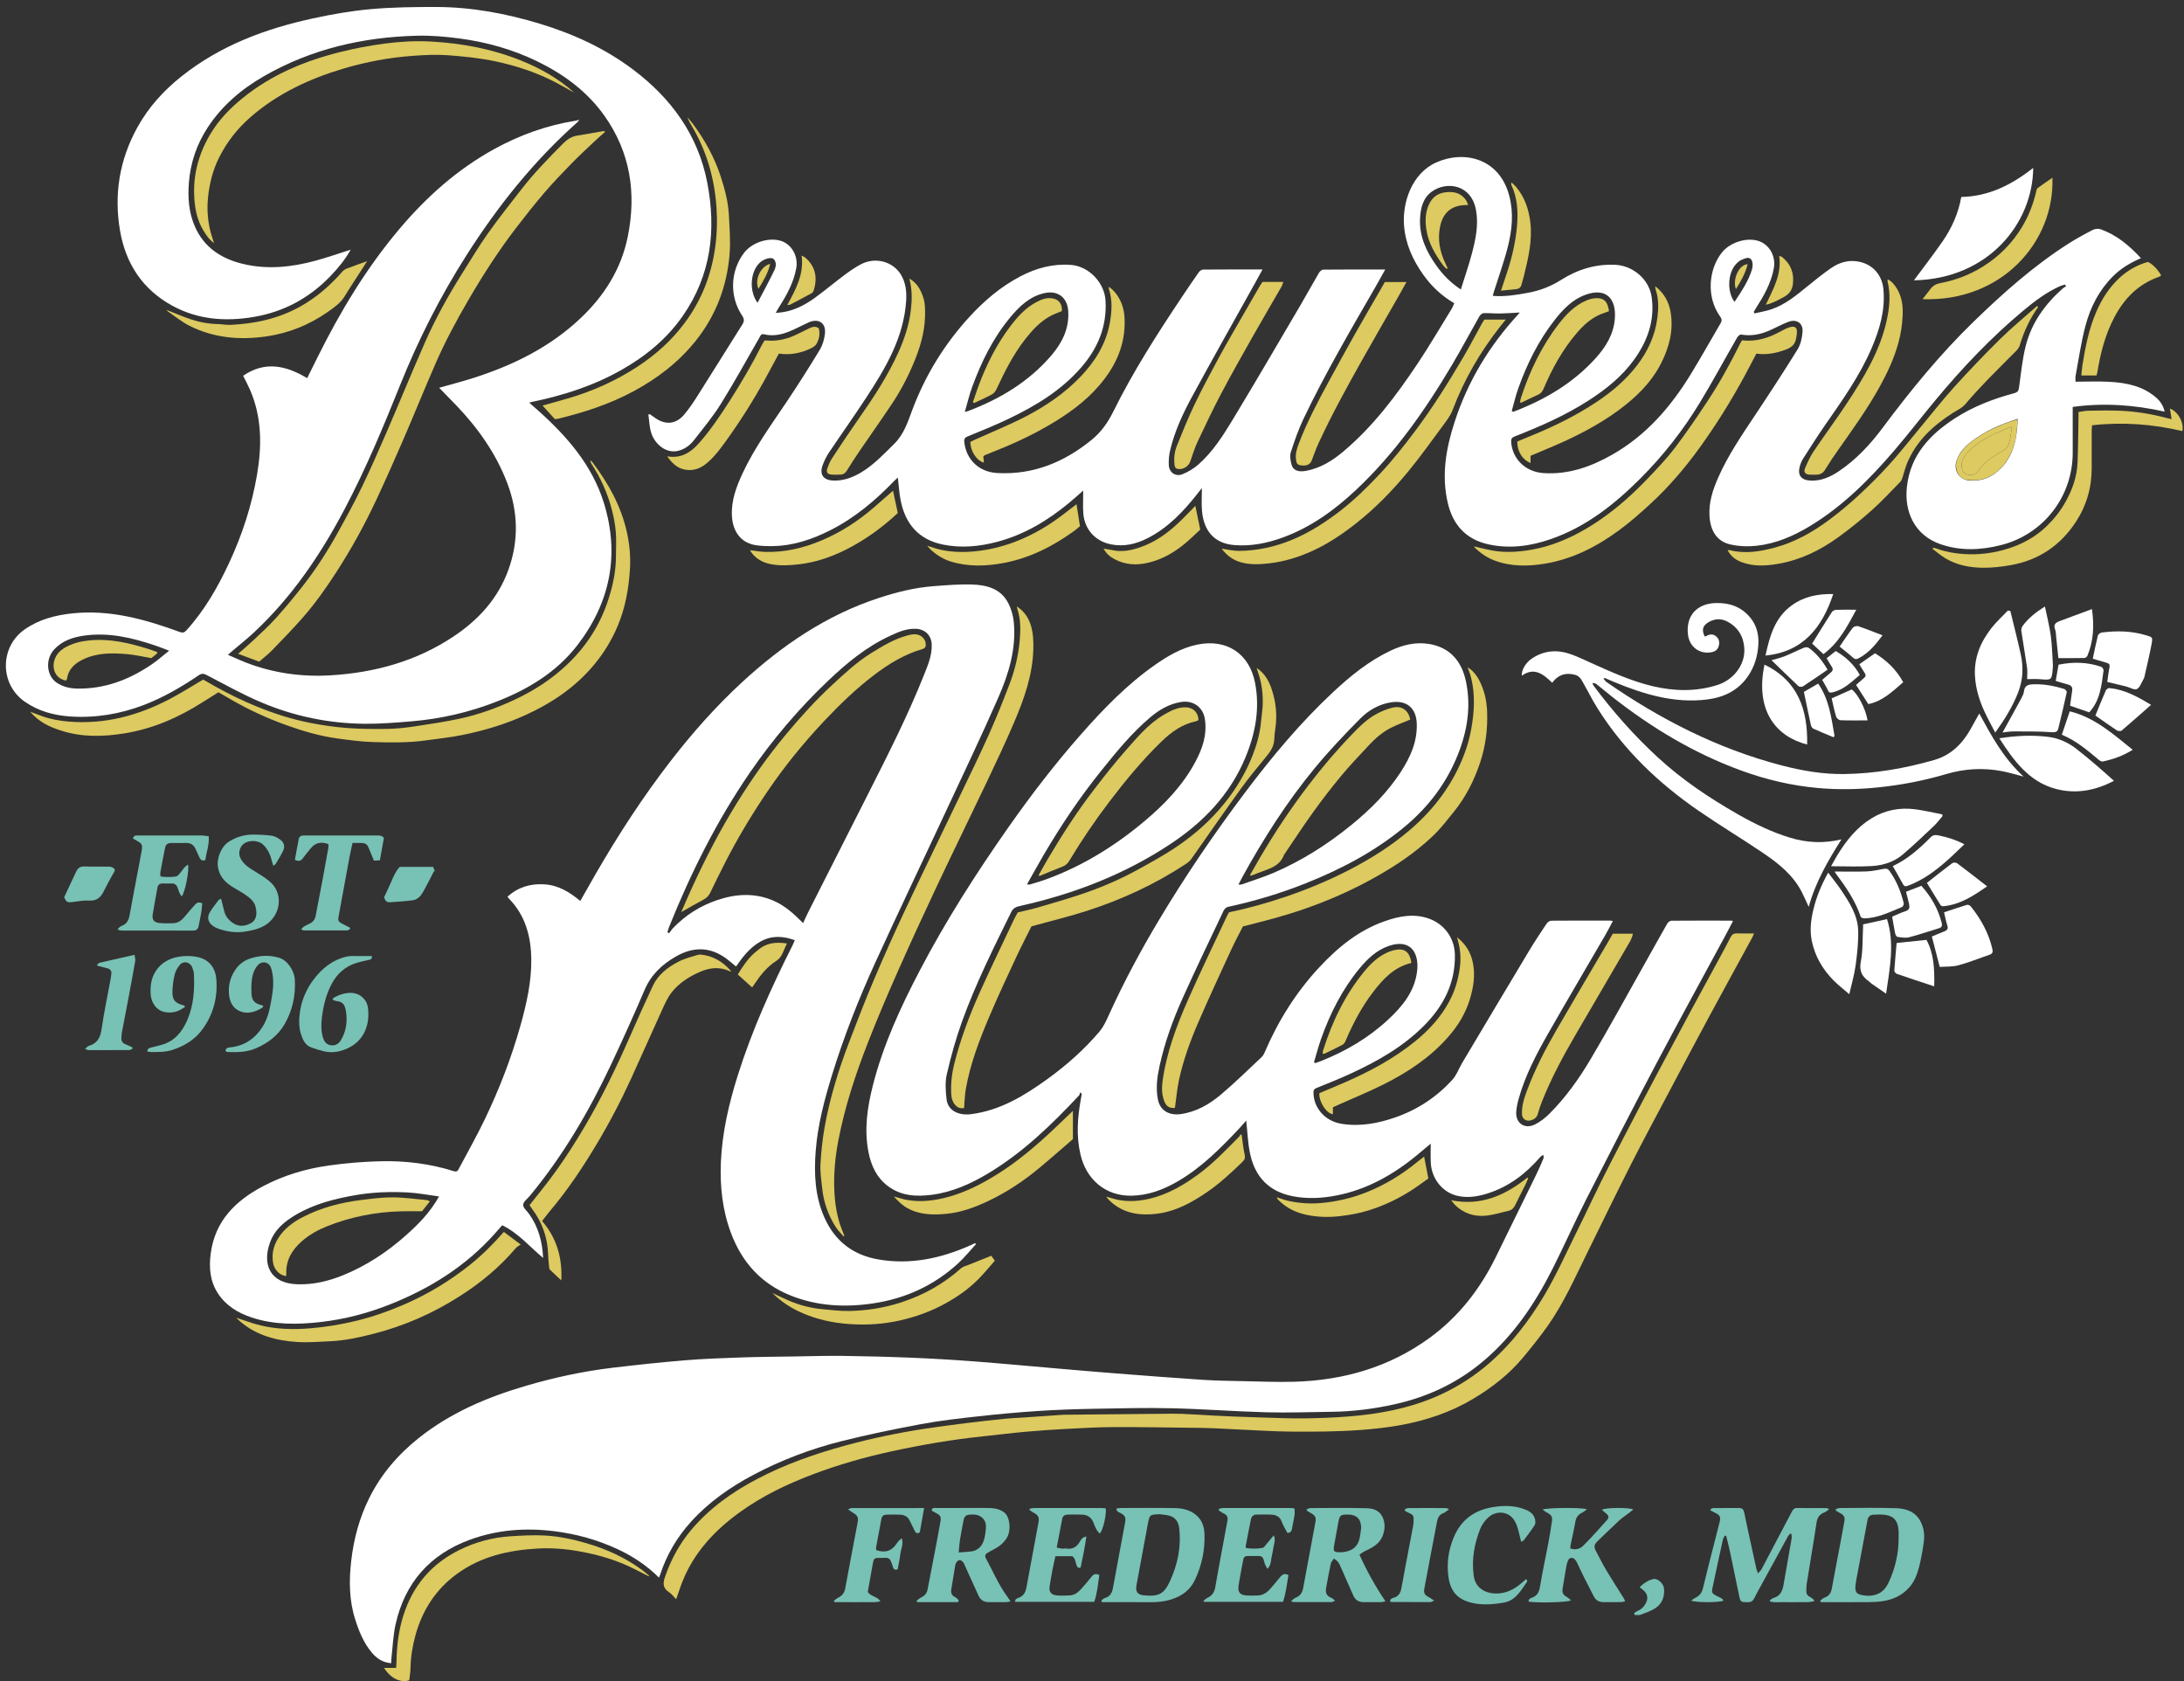 <?xml version="1.0" encoding="utf-8"?>
<!-- Generator: Adobe Illustrator 22.1.0, SVG Export Plug-In . SVG Version: 6.00 Build 0)  -->
<svg version="1.1" xmlns="http://www.w3.org/2000/svg" xmlns:xlink="http://www.w3.org/1999/xlink" x="0px" y="0px"
	 viewBox="0 0 556.561 428.401" enable-background="new 0 0 556.561 428.401" xml:space="preserve">
<rect x="0" y="0" width="556.561" height="428.401" fill="#333333" stroke="none"/>
<g id="Layer_2">
	<path fill-rule="evenodd" clip-rule="evenodd" fill="#78C1B5" d="M466.145,384.555c-0.509,0.351-0.82,0.667-1.197,0.807
		c-1.258,0.466-1.834,1.305-2.036,2.661c-0.777,5.207-1.676,10.397-2.508,15.596c-0.095,0.587-0.053,1.195-0.086,1.793
		c-0.041,0.733,0.307,1.19,0.947,1.514c0.43,0.217,0.808,0.532,1.165,0.986c-1.262,0.468-2.522,0.289-3.759,0.32
		c-1.278,0.031-2.56,0.037-3.838-0.002c-1.243-0.038-2.512,0.18-3.733-0.15c-0.029-0.098-0.06-0.195-0.09-0.292
		c0.302-0.207,0.577-0.517,0.91-0.605c1.753-0.462,2.314-1.81,2.592-3.376c0.696-3.927,1.386-7.856,2.055-11.788
		c0.064-0.372-0.03-0.772-0.052-1.158c-0.104-0.025-0.207-0.05-0.311-0.075c-0.19,0.224-0.426,0.422-0.564,0.674
		c-2.155,3.919-4.3,7.844-6.443,11.77c-0.745,1.365-1.516,2.719-2.209,4.11c-0.603,1.211-1.667,0.879-2.624,0.869
		c-0.836-0.009-0.982-0.695-1.114-1.335c-0.797-3.83-1.577-7.663-2.388-11.49c-0.286-1.352-0.643-2.688-0.969-4.031
		c-0.116-0.017-0.232-0.034-0.348-0.051c-0.163,0.313-0.403,0.608-0.476,0.94c-0.918,4.171-1.827,8.343-2.7,12.522
		c-0.212,1.013-0.003,1.314,0.941,1.81c0.46,0.242,0.948,0.433,1.394,0.696c0.202,0.119,0.331,0.359,0.514,0.568
		c-0.982,0.526-7.064,0.552-8.241,0.002c0.38-0.264,0.649-0.508,0.962-0.657c1.071-0.51,1.738-1.248,2.028-2.474
		c0.982-4.153,2.071-8.282,3.12-12.42c0.382-1.508,0.754-3.018,1.146-4.522c0.31-1.195,0.042-1.74-1.11-2.265
		c-0.436-0.198-0.847-0.453-1.27-0.683c0.024-0.1,0.046-0.198,0.068-0.298c0.234-0.09,0.468-0.255,0.702-0.257
		c2.199-0.021,4.397-0.017,6.597-0.015c0.761,0.001,1.113,0.384,1.267,1.143c0.585,2.892,1.228,5.771,1.852,8.654
		c0.405,1.873,0.81,3.746,1.229,5.616c0.075,0.336,0.219,0.657,0.42,1.247c0.413-0.477,0.744-0.742,0.926-1.085
		c2.581-4.865,5.146-9.739,7.701-14.617c0.278-0.53,0.598-0.955,1.252-0.954c2.558,0.003,5.115,0.01,7.674,0.023
		C465.645,384.281,465.75,384.372,466.145,384.555z"/>
	<path fill-rule="evenodd" clip-rule="evenodd" fill="#78C1B5" d="M463.859,407.852c0.363-0.262,0.691-0.63,1.098-0.767
		c1.081-0.363,1.621-1.137,1.821-2.182c0.826-4.313,1.632-8.629,2.443-12.944c0.265-1.412,0.524-2.825,0.781-4.238
		c0.199-1.095-0.053-1.618-1.025-2.155c-0.347-0.192-0.699-0.374-1.041-0.575c-0.054-0.032-0.064-0.139-0.173-0.397
		c0.336-0.119,0.661-0.333,0.986-0.334c4.84-0.02,9.684-0.129,14.518,0.039c2.573,0.09,4.988,0.954,6.242,3.549
		c0.746,1.545,0.982,3.236,0.759,4.911c-0.295,2.208-0.674,4.419-1.232,6.572c-0.489,1.883-1.192,3.713-2.554,5.223
		c-1.775,1.969-4.018,2.997-6.564,3.413c-1.175,0.192-2.382,0.25-3.574,0.261c-3.68,0.031-7.36,0.012-11.04,0.012
		c-0.432,0-0.864,0-1.297,0C463.959,408.11,463.909,407.981,463.859,407.852z M483.833,392.085c0-0.679,0.032-1.359-0.005-2.036
		c-0.138-2.466-1.168-3.745-3.401-4.051c-1.02-0.139-2.074-0.098-3.105-0.03c-0.786,0.051-1.258,0.51-1.414,1.363
		c-0.911,4.977-1.868,9.946-2.799,14.92c-0.132,0.703-0.257,1.416-0.292,2.129c-0.054,1.115,0.298,1.722,1.341,1.977
		c1.358,0.332,2.74,0.382,4.113-0.116c1.648-0.598,2.537-1.903,3.19-3.378C482.98,399.439,483.827,395.85,483.833,392.085z"/>
	<path fill-rule="evenodd" clip-rule="evenodd" fill="#78C1B5" d="M280.655,407.843c0.292-0.224,0.554-0.567,0.881-0.65
		c1.449-0.368,1.886-1.457,2.12-2.743c0.543-2.983,1.1-5.964,1.653-8.945c0.466-2.511,0.935-5.021,1.401-7.532
		c0.245-1.321,0.018-1.773-1.157-2.44c-0.417-0.237-1.028-0.304-1.044-1.146c0.388-0.049,0.76-0.136,1.132-0.137
		c4.597-0.009,9.194-0.059,13.79,0.022c1.922,0.034,3.801,0.459,5.36,1.751c1.501,1.242,2.072,2.919,2.149,4.768
		c0.173,4.104-0.665,8.021-2.402,11.735c-1.185,2.534-3.248,4.107-5.858,4.951c-1.831,0.592-3.727,0.814-5.668,0.782
		c-3.637-0.06-7.274-0.02-10.912-0.021c-0.431-0.001-0.861,0-1.291,0C280.759,408.106,280.707,407.975,280.655,407.843z
		 M295.543,385.832c-2.56,0.091-2.584,0.086-3.044,2.529c-0.976,5.175-1.929,10.354-2.877,15.533c-0.297,1.62,0.19,2.43,1.792,2.594
		c3.833,0.392,5.209-0.284,6.738-3.605c1.97-4.28,2.921-8.846,2.327-13.626c-0.194-1.569-1.036-2.684-2.582-3.072
		C297.132,385.994,296.329,385.946,295.543,385.832z"/>
	<path fill-rule="evenodd" clip-rule="evenodd" fill="#78C1B5" d="M244.128,408.234c-3.472,0.008-6.945,0.009-10.417-0.002
		c-0.039-0.131-0.078-0.261-0.117-0.392c0.395-0.275,0.763-0.612,1.193-0.815c0.91-0.428,1.424-1.104,1.61-2.085
		c0.791-4.153,1.602-8.304,2.396-12.457c0.291-1.527,0.548-3.061,0.834-4.59c0.263-1.401,0.097-1.755-1.154-2.384
		c-0.318-0.16-0.627-0.338-0.932-0.522c-0.055-0.033-0.066-0.139-0.105-0.229c0.144-0.685,0.708-0.509,1.149-0.511
		c2.838-0.013,5.675-0.007,8.513-0.007c1.758,0.001,3.519-0.043,5.275,0.018c1.282,0.045,2.504,0.328,3.579,1.156
		c1.385,1.067,1.905,4.702,0.415,6.778c-0.758,1.056-1.709,1.879-2.877,2.461c-0.642,0.32-1.256,0.696-1.88,1.052
		c-0.554,0.315-0.674,0.788-0.383,1.324c1.79,3.292,3.232,6.778,5.484,9.814c0.254,0.342,0.472,0.711,0.799,1.209
		c-0.46,0.081-0.753,0.175-1.047,0.178c-1.478,0.015-2.957,0.001-4.436,0.007c-1.238,0.005-2.138-0.485-2.662-1.656
		c-1.124-2.515-2.279-5.015-3.422-7.521c-0.149-0.327-0.248-0.702-0.476-0.961c-0.237-0.27-0.613-0.598-0.909-0.581
		c-0.313,0.018-0.723,0.352-0.879,0.658c-0.229,0.448-0.299,0.987-0.387,1.496c-0.309,1.806-0.611,3.612-0.887,5.423
		c-0.136,0.898,0.234,1.523,1.085,1.914c0.331,0.152,0.568,0.507,0.848,0.77C244.268,407.931,244.198,408.082,244.128,408.234z
		 M244.308,395.577c1.286-0.102,2.225-0.139,3.153-0.256c1.802-0.228,2.847-1.388,3.311-3.03c0.299-1.059,0.442-2.185,0.485-3.287
		c0.066-1.664-1.171-2.935-2.84-3.071c-0.396-0.032-0.797-0.027-1.194-0.003c-1.075,0.067-1.49,0.445-1.685,1.495
		c-0.304,1.642-0.634,3.279-0.899,4.927C244.485,393.305,244.437,394.277,244.308,395.577z"/>
	<path fill-rule="evenodd" clip-rule="evenodd" fill="#78C1B5" d="M339.892,397.15c-0.305,0.499-0.667,0.859-0.757,1.278
		c-0.442,2.067-0.834,4.146-1.2,6.228c-0.2,1.139,0.108,2.045,1.326,2.476c0.298,0.105,0.531,0.395,0.973,0.739
		c-0.466,0.18-0.7,0.347-0.935,0.348c-3.197,0.016-6.393,0.01-9.591,0.001c-0.148,0-0.295-0.079-0.719-0.2
		c0.483-0.389,0.779-0.774,1.162-0.905c1.226-0.424,1.735-1.373,1.952-2.518c1.059-5.605,2.097-11.215,3.124-16.826
		c0.203-1.105-0.07-1.595-1.059-2.163c-0.344-0.198-0.688-0.397-1.024-0.608c-0.058-0.036-0.075-0.135-0.204-0.386
		c0.345-0.127,0.667-0.347,0.99-0.349c4.756-0.021,9.513-0.08,14.267,0.034c1.259,0.03,2.632,0.28,3.576,1.401
		c1.695,2.012,1.305,5.701-0.776,7.621c-0.932,0.859-2.03,1.387-3.154,1.909c-0.449,0.209-0.845,0.535-1.407,0.901
		c1.891,4.171,4.02,8.054,6.631,11.886c-0.457,0.098-0.742,0.207-1.028,0.21c-1.518,0.018-3.037,0.006-4.556,0.007
		c-1.247,0-2.12-0.543-2.625-1.711c-1.014-2.345-2.047-4.682-3.095-7.012C341.38,398.662,341.079,397.728,339.892,397.15z
		 M346.877,389.339c-0.066-2.005-0.754-2.983-2.444-3.342c-0.31-0.066-0.635-0.07-0.953-0.075c-1.852-0.031-2.091,0.163-2.435,2.014
		c-0.356,1.921-0.696,3.845-1.05,5.767c-0.294,1.603-0.103,1.837,1.522,1.819c0.199-0.002,0.4,0.001,0.599-0.018
		c2.344-0.22,3.796-1.31,4.306-3.338C346.653,391.245,346.729,390.283,346.877,389.339z"/>
	<path fill-rule="evenodd" clip-rule="evenodd" fill="#78C1B5" d="M400.173,394.548c1.243,0.457,2.431,0.151,3.225-0.632
		c2.127-2.099,4.115-4.341,6.106-6.573c0.622-0.697,0.452-1.212-0.324-1.798c-0.327-0.247-0.618-0.541-0.959-0.843
		c0.904-0.572,6.719-0.638,7.99-0.092c-0.338,0.293-0.596,0.54-0.877,0.755c-0.885,0.676-1.839,1.271-2.654,2.021
		c-1.878,1.724-3.688,3.522-5.53,5.285c-0.917,0.877-1.03,1.466-0.455,2.535c0.905,1.686,1.752,3.407,2.732,5.05
		c1.407,2.36,2.913,4.662,4.37,6.993c0.121,0.193,0.188,0.421,0.337,0.764c-0.366,0.087-0.654,0.209-0.943,0.213
		c-1.519,0.019-3.037,0.011-4.556,0.006c-1.086-0.004-1.942-0.42-2.455-1.415c-0.893-1.735-1.793-3.469-2.664-5.215
		c-0.553-1.107-1.05-2.239-1.592-3.35c-0.156-0.32-0.347-0.639-0.584-0.901c-0.566-0.626-1.404-0.508-1.733,0.253
		c-0.203,0.474-0.359,0.98-0.449,1.487c-0.314,1.767-0.577,3.542-0.886,5.31c-0.262,1.501-0.084,1.902,1.188,2.644
		c0.313,0.184,0.57,0.464,0.892,0.732c-0.827,0.525-8.455,0.705-10.793,0.334c-0.095-0.621,0.378-0.846,0.804-0.993
		c1.336-0.462,1.837-1.399,2.069-2.769c0.661-3.895,1.491-7.76,2.225-11.642c0.318-1.683,0.585-3.376,0.831-5.071
		c0.169-1.168-0.153-1.653-1.209-2.181c-0.397-0.198-0.745-0.494-1.19-0.797c0.98-0.513,10.013-0.573,11.316-0.087
		c-0.451,0.331-0.775,0.656-1.167,0.839c-1.026,0.477-1.595,1.202-1.789,2.352c-0.338,2.006-0.81,3.989-1.216,5.983
		C400.185,393.97,400.195,394.207,400.173,394.548z"/>
	<path fill-rule="evenodd" clip-rule="evenodd" fill="#78C1B5" d="M33.858,213.653c0.283-0.92,0.918-0.761,1.437-0.763
		c3.559-0.013,7.118-0.006,10.676-0.006c1.879,0,3.759-0.014,5.638,0.009c0.498,0.006,0.996,0.126,1.601,0.209
		c0.115,2.226-0.624,4.154-0.899,6.073c-0.997,0.295-1.282-0.258-1.545-0.811c-0.327-0.685-0.617-1.387-0.942-2.071
		c-0.472-0.994-1.229-1.528-2.372-1.501c-1.279,0.03-2.559-0.01-3.838,0.016c-0.916,0.018-1.371,0.349-1.545,1.195
		c-0.434,2.112-0.828,4.232-1.218,6.354c-0.048,0.26,0.025,0.543,0.052,0.966c1.325,0.212,2.633,0.189,3.922,0.02
		c0.367-0.049,0.724-0.47,1.008-0.789c0.397-0.445,0.696-0.978,1.087-1.43c0.263-0.304,0.611-0.533,0.962-0.832
		c0.459,1.122-0.718,7.151-1.569,8.12c-0.207-0.308-0.433-0.561-0.563-0.855c-0.193-0.437-0.313-0.906-0.476-1.356
		c-0.259-0.713-0.731-1.113-1.533-1.086c-0.759,0.025-1.52,0.021-2.279,0.001c-0.765-0.02-1.208,0.333-1.342,1.076
		c-0.403,2.238-0.821,4.475-1.194,6.719c-0.236,1.418,0.281,2.145,1.716,2.28c1.177,0.112,2.372,0.093,3.556,0.046
		c1.298-0.051,2.193-0.833,2.978-1.8c0.804-0.99,1.655-1.944,2.497-2.903c0.458-0.521,1.001-0.786,1.867-0.368
		c-0.078,0.753-0.122,1.569-0.254,2.37c-0.189,1.142-0.455,2.271-0.666,3.41c-0.145,0.781-0.545,1.178-1.383,1.176
		c-6.078-0.014-12.156-0.005-18.234-0.016c-0.293,0-0.586-0.113-0.878-0.174c-0.033-0.087-0.066-0.175-0.098-0.262
		c0.307-0.247,0.576-0.603,0.926-0.724c1.3-0.447,1.828-1.395,2.061-2.679c0.804-4.439,1.66-8.866,2.495-13.299
		c0.2-1.06,0.388-2.121,0.593-3.179c0.278-1.434,0.086-1.854-1.161-2.519C34.596,214.087,34.259,213.883,33.858,213.653z"/>
	<path fill-rule="evenodd" clip-rule="evenodd" fill="#78C1B5" d="M276.841,391.512c-0.376,2.743-0.916,5.323-1.454,7.908
		c-0.809,0.265-0.923-0.304-1.097-0.78c-0.282-0.773-0.304-1.683-1.081-2.122c-1.416,0-2.765,0-4.253,0
		c-0.279,1.296-0.567,2.527-0.805,3.768c-0.249,1.293-0.457,2.595-0.669,3.895c-0.219,1.345,0.367,2.205,1.733,2.326
		c1.15,0.102,2.32,0.078,3.475,0.006c1.09-0.068,1.959-0.703,2.674-1.47c0.975-1.048,1.901-2.145,2.783-3.271
		c0.522-0.669,1.072-0.897,2.007-0.463c-0.343,2.268-0.52,4.579-1.294,6.841c-6.796,0-13.455,0-20.152,0
		c-0.069-0.709,0.451-0.862,0.862-1.018c1.172-0.442,1.753-1.305,1.972-2.496c1.029-5.575,2.073-11.147,3.105-16.723
		c0.242-1.31-0.078-1.872-1.302-2.496c-0.355-0.181-0.666-0.448-0.998-0.677c0.024-0.106,0.049-0.213,0.073-0.319
		c0.362-0.06,0.724-0.17,1.086-0.171c5.76-0.011,11.52-0.01,17.279-0.003c0.346,0,0.692,0.071,1.016,0.107
		c0.181,1.722-0.745,5.706-1.564,6.4c-0.281-0.349-0.617-0.665-0.828-1.05c-0.307-0.559-0.541-1.159-0.773-1.755
		c-0.509-1.304-1.491-1.956-2.849-2.015c-1.198-0.051-2.4-0.027-3.599-0.006c-0.73,0.013-1.337,0.236-1.497,1.083
		c-0.451,2.387-0.914,4.772-1.403,7.314c0.52,0.113,0.916,0.236,1.321,0.276c0.355,0.035,0.729-0.089,1.075-0.028
		c1.649,0.285,2.745-0.422,3.54-1.815C275.524,392.229,275.866,391.66,276.841,391.512z"/>
	<path fill-rule="evenodd" clip-rule="evenodd" fill="#78C1B5" d="M328.337,401.333c-0.374,2.292-0.639,4.592-1.375,6.831
		c-6.841,0-13.501,0-20.16,0c-0.042-0.068-0.084-0.136-0.127-0.204c0.301-0.257,0.563-0.602,0.908-0.757
		c1.231-0.551,1.874-1.404,2.112-2.79c0.962-5.583,2.044-11.145,3.064-16.719c0.23-1.263-0.03-1.651-1.232-2.225
		c-0.352-0.168-0.655-0.438-0.982-0.66c0.023-0.113,0.048-0.227,0.072-0.34c0.354-0.074,0.707-0.214,1.061-0.215
		c5.759-0.014,11.518-0.011,17.276-0.004c0.271,0,0.54,0.077,0.953,0.141c0,0.566,0.066,1.113-0.013,1.639
		c-0.173,1.143-0.426,2.273-0.631,3.412c-0.105,0.584-0.267,1.096-1.176,1.183c-0.474-0.919-1.086-1.857-1.455-2.884
		c-0.456-1.267-1.387-1.723-2.563-1.794c-1.275-0.078-2.559-0.019-3.838-0.023c-0.811-0.003-1.29,0.456-1.442,1.188
		c-0.478,2.304-0.911,4.618-1.355,6.93c-0.013,0.067,0.045,0.148,0.135,0.416c1.329,0.173,2.749,0.223,4.147-0.037
		c0.384-0.071,0.702-0.602,1.01-0.956c0.585-0.673,1.14-1.369,1.879-2.264c0.535,1.264,0.051,2.156-0.073,3.044
		c-0.127,0.908-0.358,1.802-0.524,2.704c-0.167,0.91-0.12,1.893-1.016,2.797c-0.257-0.453-0.472-0.753-0.603-1.086
		c-0.161-0.407-0.243-0.844-0.375-1.263c-0.19-0.599-0.571-0.931-1.235-0.919c-0.96,0.018-1.92,0.009-2.88,0.002
		c-0.621-0.005-0.964,0.305-1.072,0.903c-0.402,2.199-0.857,4.39-1.191,6.599c-0.266,1.753,0.353,2.458,2.124,2.564
		c0.916,0.055,1.839,0.022,2.759-0.003c1.797-0.047,2.855-1.264,3.889-2.506c0.638-0.766,1.264-1.542,1.914-2.298
		C326.791,401.193,327.34,400.833,328.337,401.333z"/>
	<path fill-rule="evenodd" clip-rule="evenodd" fill="#78C1B5" d="M56.345,228.993c0.296,1.189,0.543,2.182,0.791,3.175
		c0.337,1.352,1.169,2.327,2.317,3.077c1.39,0.908,2.825,0.786,4.225,0.122c1.659-0.786,1.96-2.345,1.4-4.481
		c-0.214-0.816-0.891-1.632-1.574-2.173c-1.181-0.936-2.506-1.701-3.816-2.46c-2.045-1.186-3.65-2.65-4.117-5.129
		c-0.444-2.352,0.775-5.434,2.813-6.699c1.878-1.167,3.936-1.776,6.139-1.765c1.591,0.008,3.192,0.083,4.767,0.296
		c0.714,0.097,1.423,0.522,2.045,0.934c1.048,0.695,1.357,1.806,0.801,2.936c-0.563,1.145-1.247,2.23-1.898,3.331
		c-0.089,0.149-0.294,0.23-0.596,0.457c-0.123-0.398-0.227-0.668-0.29-0.946c-0.391-1.701-1.012-3.25-2.347-4.487
		c-1.424-1.32-4.717-1.212-5.662,0.752c-0.518,1.076-0.489,2.078,0.114,3.078c0.723,1.198,1.796,1.996,2.982,2.709
		c1.401,0.843,2.81,1.701,4.085,2.717c4.016,3.2,2.942,9.006-1.021,11.357c-1.663,0.986-3.455,1.349-5.333,1.617
		c-2.248,0.321-4.367-0.043-6.468-0.741c-0.449-0.149-0.885-0.373-1.282-0.632c-1.428-0.933-1.767-2.273-0.868-3.711
		c0.634-1.014,1.376-1.961,2.103-2.913C55.797,229.225,56.085,229.145,56.345,228.993z"/>
	<path fill-rule="evenodd" clip-rule="evenodd" fill="#78C1B5" d="M94.77,243.603c0.069,0.868-0.406,0.895-0.836,0.994
		c-1.006,0.233-2.023,0.436-3.01,0.735c-2.902,0.877-5.003,2.724-6.413,5.393c-1.401,2.652-2.097,5.49-2.47,8.454
		c-0.213,1.693-0.244,3.331,0.199,4.98c0.287,1.072,0.806,1.951,1.969,2.162c1.138,0.206,2.059-0.286,2.646-1.251
		c1.296-2.128,1.661-4.464,1.374-6.915c-0.051-0.435-0.141-0.868-0.254-1.292c-0.307-1.146-0.913-1.614-2.109-1.761
		c-0.378-0.046-0.738-0.235-1.108-0.359c0.094-0.271,0.097-0.382,0.149-0.415c1.988-1.237,5.279-2.128,7.37-0.283
		c0.868,0.767,1.358,1.686,1.494,2.776c0.54,4.334-1.023,8.346-5.14,10.276c-1.85,0.867-3.88,1.286-5.952,0.811
		c-1.117-0.256-2.219-0.602-3.299-0.986c-1.555-0.554-2.194-1.911-2.656-3.338c-0.657-2.024-0.559-4.118-0.22-6.169
		c0.462-2.795,1.606-5.374,3.274-7.639c2.177-2.955,4.939-5.225,8.632-6.045c0.881-0.196,1.828-0.112,2.745-0.126
		C92.346,243.589,93.537,243.603,94.77,243.603z"/>
	<path fill-rule="evenodd" clip-rule="evenodd" fill="#78C1B5" d="M387.637,392.841c-0.352-1.395-0.598-2.645-0.994-3.845
		c-0.246-0.744-0.613-1.5-1.11-2.099c-1.526-1.837-4.275-1.94-6.12-0.357c-0.996,0.855-1.759,1.897-2.223,3.083
		c-1.487,3.801-2.189,7.709-1.645,11.828c0.496,3.75,3.819,4.847,6.703,4.533c2.327-0.254,4.199-1.422,5.889-2.954
		c0.232-0.211,0.476-0.408,0.815-0.698c0.104,0.288,0.291,0.565,0.224,0.66c-1.58,2.225-2.867,4.823-5.933,5.358
		c-2.765,0.483-5.583,0.714-8.325,0.028c-3.316-0.83-5.217-2.704-5.775-6.378c-0.548-3.607-0.031-7.089,1.381-10.408
		c1.853-4.355,5.25-6.81,9.896-7.567c2.881-0.47,5.728-0.457,8.473,0.697c1.112,0.468,2.021,1.189,2.296,2.426
		c0.103,0.467,0.132,1.101-0.103,1.468c-0.86,1.339-1.838,2.603-2.796,3.877C388.168,392.655,387.901,392.706,387.637,392.841z"/>
	<path fill-rule="evenodd" clip-rule="evenodd" fill="#78C1B5" d="M67.116,256.322c-0.142,0.223-0.194,0.403-0.312,0.475
		c-1.78,1.073-3.69,1.686-5.697,0.85c-1.844-0.768-2.584-2.441-2.754-4.325c-0.212-2.345,0.38-4.499,1.768-6.434
		c0.923-1.288,2.189-2.181,3.618-2.646c2.376-0.774,4.818-0.948,7.303-0.224c2.476,0.723,3.984,3.64,4.091,5.545
		c0.231,4.104-0.59,7.962-2.664,11.494c-1.67,2.845-4.208,4.74-7.224,6.044c-2.312,0.999-4.727,1.058-7.173,0.962
		c-0.118-0.005-0.239-0.031-0.35-0.071c-0.069-0.025-0.123-0.096-0.247-0.197c0.044-0.753,0.584-0.851,1.214-0.918
		c3.583-0.385,6.291-2.206,8.196-5.2c1.194-1.878,1.749-4.021,2.146-6.194c0.467-2.557,0.881-5.12,0.334-7.722
		c-0.09-0.426-0.186-0.858-0.351-1.259c-0.612-1.479-2.305-1.739-3.366-0.505c-1.121,1.306-1.437,2.915-1.559,4.564
		c-0.062,0.835-0.027,1.679-0.009,2.519c0.038,1.782,0.801,2.664,2.589,3.04C66.781,256.141,66.881,256.212,67.116,256.322z"/>
	<path fill-rule="evenodd" clip-rule="evenodd" fill="#78C1B5" d="M76.734,236.762c0.306-0.286,0.493-0.53,0.738-0.678
		c0.444-0.267,0.918-0.486,1.388-0.707c0.854-0.399,1.391-1.026,1.57-1.975c0.614-3.253,1.257-6.5,1.869-9.753
		c0.464-2.47,0.903-4.943,1.34-7.417c0.067-0.38,0.058-0.772,0.081-1.125c-1.913-0.741-3.401-0.363-4.57,1.096
		c-0.673,0.84-1.373,1.662-2.004,2.533c-0.532,0.734-1.146,0.731-1.994,0.369c0.174-0.98,0.342-1.952,0.52-2.921
		c0.13-0.706,0.319-1.404,0.398-2.116c0.094-0.847,0.553-1.189,1.354-1.182c0.16,0.001,0.32-0.004,0.48-0.004
		c5.995,0,11.99-0.002,17.985,0.003c0.668,0.001,1.375-0.084,1.944,0.622c-0.326,1.814-0.663,3.687-1.025,5.702
		c-0.517,0.031-0.996,0.059-1.511,0.091c-0.429-1.033-0.818-1.948-1.189-2.869c-0.577-1.433-0.853-1.627-2.406-1.636
		c-0.553-0.003-1.105,0-1.865,0c-0.265,1.227-0.543,2.371-0.757,3.527c-0.939,5.059-1.856,10.122-2.79,15.182
		c-0.193,1.044-0.089,1.314,0.862,1.83c0.684,0.37,1.379,0.721,2.069,1.08c-0.008,0.107-0.017,0.215-0.025,0.322
		c-0.257,0.121-0.514,0.346-0.771,0.347c-3.676,0.02-7.353,0.013-11.03-0.005C77.227,237.08,77.06,236.924,76.734,236.762z"/>
	<path fill-rule="evenodd" clip-rule="evenodd" fill="#78C1B5" d="M47.199,256.498c-1.589,1.243-3.254,1.751-5.168,1.384
		c-2.311-0.444-3.527-2.534-3.639-4.595c-0.111-2.044,0.128-4.005,1.247-5.754c1.641-2.563,4.159-3.674,7.067-3.892
		c1.331-0.1,2.741-0.028,4.023,0.312c2.76,0.73,4.189,2.852,4.402,5.53c0.366,4.587-0.727,8.896-3.448,12.675
		c-1.903,2.643-4.519,4.294-7.615,5.327c-1.886,0.63-3.768,0.591-5.68,0.581c-0.263-0.002-0.525-0.098-0.832-0.158
		c-0.018-0.777,0.537-0.86,1.015-0.993c0.92-0.254,1.855-0.458,2.77-0.729c3.213-0.955,5.092-3.29,6.371-6.227
		c1.654-3.797,1.901-7.803,1.7-11.862c-0.027-0.544-0.228-1.095-0.427-1.612c-0.532-1.381-2.25-1.745-3.179-0.605
		c-0.565,0.692-1.066,1.538-1.278,2.395c-0.342,1.381-0.534,2.822-0.587,4.246c-0.083,2.248,0.686,3.124,2.891,3.659
		C46.899,256.195,46.95,256.277,47.199,256.498z"/>
	<path fill-rule="evenodd" clip-rule="evenodd" fill="#78C1B5" d="M223.349,395c2.29,0.763,3.92,0.185,5.155-1.703
		c0.329-0.503,0.758-0.94,1.29-1.336c0.527,1.469-0.219,2.745-0.369,4.074c-0.15,1.326-0.453,2.635-0.668,3.837
		c-0.905,0.296-1.09-0.184-1.227-0.651c-0.831-2.858-1.214-2.204-3.43-2.252c-1.258-0.027-1.441,0.149-1.665,1.373
		c-0.452,2.469-0.881,4.941-1.297,7.292c0.769,1.229,2.367,1.04,3.215,2.386c-1.472,0.387-2.739,0.174-3.975,0.21
		c-1.319,0.038-2.639,0.009-3.959,0.009c-1.262,0-2.524,0-3.787,0c-0.039-0.115-0.078-0.23-0.118-0.346
		c0.35-0.264,0.667-0.596,1.055-0.779c1.012-0.48,1.605-1.185,1.814-2.332c1.035-5.655,2.134-11.299,3.194-16.948
		c0.221-1.177-0.096-1.736-1.17-2.356c-0.39-0.226-0.751-0.501-1.292-0.867c0.429-0.182,0.631-0.342,0.833-0.343
		c6.102-0.013,12.203-0.011,18.547-0.011c-0.394,2.223-0.744,4.204-1.096,6.192c-0.668,0.446-1.04,0.171-1.328-0.439
		c-0.408-0.864-0.845-1.716-1.262-2.577c-0.491-1.015-1.366-1.438-2.422-1.484c-1.157-0.05-2.319-0.039-3.477-0.004
		c-0.646,0.021-1.155,0.306-1.29,1.025c-0.461,2.472-0.931,4.941-1.382,7.415C223.206,394.564,223.303,394.767,223.349,395z"/>
	<path fill-rule="evenodd" clip-rule="evenodd" fill="#78C1B5" d="M357.983,384.606c0.295-0.119,0.589-0.34,0.884-0.342
		c3.197-0.022,6.395-0.012,9.591,0.002c0.178,0.001,0.354,0.112,0.812,0.267c-0.566,0.424-0.909,0.827-1.341,0.975
		c-1.047,0.358-1.512,1.102-1.704,2.113c-0.551,2.9-1.112,5.799-1.662,8.699c-0.528,2.783-1.046,5.568-1.57,8.352
		c-0.236,1.253,0.004,1.716,1.141,2.302c0.396,0.204,0.75,0.485,1.341,0.875c-0.509,0.198-0.743,0.368-0.977,0.369
		c-3.316,0.011-6.633-0.001-9.949-0.012c-0.072,0-0.144-0.06-0.261-0.111c-0.104-0.623,0.38-0.838,0.812-0.955
		c1.307-0.355,1.813-1.272,2.038-2.517c0.686-3.809,1.422-7.608,2.139-11.41c0.273-1.45,0.559-2.898,0.822-4.35
		c0.078-0.43,0.133-0.869,0.141-1.305c0.025-1.452-0.063-1.563-1.398-2.148c-0.281-0.123-0.539-0.296-0.808-0.446
		C358.016,384.844,358,384.725,357.983,384.606z"/>
	<path fill-rule="evenodd" clip-rule="evenodd" fill="#78C1B5" d="M24.744,245.772c0.227-0.16,0.433-0.41,0.683-0.469
		c2.865-0.667,5.737-1.306,8.848-2.006c0.081,0.629,0.259,1.121,0.183,1.569c-0.512,2.986-1.07,5.965-1.628,8.942
		c-0.595,3.171-1.21,6.338-1.807,9.508c-0.059,0.311-0.023,0.64-0.069,0.954c-0.146,0.996,0.295,1.58,1.221,1.904
		c0.543,0.19,1.052,0.478,1.577,0.722c0,0.11,0,0.221,0,0.331c-0.287,0.12-0.573,0.342-0.861,0.344
		c-3.437,0.023-6.873,0.018-10.31,0.003c-0.215-0.001-0.43-0.135-0.917-0.297c0.427-0.36,0.656-0.7,0.957-0.784
		c2.199-0.615,2.958-2.128,3.273-4.306c0.629-4.339,1.547-8.637,2.341-12.952c0.065-0.352,0.077-0.714,0.131-1.068
		c0.118-0.773-0.248-1.229-0.957-1.425c-0.84-0.233-1.689-0.431-2.535-0.644C24.829,245.99,24.787,245.881,24.744,245.772z"/>
	<path fill-rule="evenodd" clip-rule="evenodd" fill="#78C1B5" d="M16.365,228.592c0.929-1.986,1.78-3.809,2.633-5.63
		c0.152-0.324,0.311-0.645,0.464-0.97c0.418-0.888,1.069-1.25,2.092-1.213c2.111,0.076,4.228-0.002,6.34,0.05
		c0.415,0.01,0.941,0.215,1.205,0.515c0.369,0.417-0.022,0.843-0.268,1.274c-0.845,1.485-1.644,2.998-2.412,4.525
		c-0.759,1.512-1.773,2.437-3.637,2.333c-1.335-0.075-2.699,0.141-4.035,0.329C17.149,230.031,16.878,229.916,16.365,228.592z"/>
	<path fill-rule="evenodd" clip-rule="evenodd" fill="#78C1B5" d="M97.901,228.586c0.673-1.448,1.27-2.642,1.786-3.868
		c0.572-1.361,1.135-2.716,2.177-3.824c2.828,0,5.646,0,8.524,0c0.16,0.417,0.297,0.776,0.434,1.135
		c-0.078-0.016-0.155-0.03-0.233-0.045c-0.743,1.442-1.467,2.896-2.237,4.323c-0.395,0.732-0.785,1.504-1.344,2.101
		c-0.432,0.462-1.095,0.885-1.705,0.969c-1.928,0.264-3.878,0.375-5.821,0.516C98.529,229.961,98.123,229.534,97.901,228.586z"/>
	<path fill-rule="evenodd" clip-rule="evenodd" fill="#78C1B5" d="M416.391,411.082c0.317-0.213,0.611-0.488,0.958-0.628
		c1.031-0.413,1.716-1.184,2.161-2.14c0.588-1.264,0.222-2.423-0.895-3.247c-0.245-0.181-0.469-0.392-0.778-0.653
		c1.071-1.018,2.179-1.782,3.528-2.065c1.078-0.227,2.569,1.141,2.686,2.427c0.191,2.112-0.489,3.924-2.31,5.063
		c-1.131,0.707-2.436,1.155-3.7,1.621c-0.436,0.161-0.982,0.025-1.478,0.025C416.506,411.35,416.448,411.216,416.391,411.082z"/>
	<path fill-rule="evenodd" clip-rule="evenodd" fill="none" d="M42.773,166.059c-1.751,1.321-3.444,2.727-5.265,3.945
		c-3.983,2.664-8.391,4.345-13.107,5.131c-2.676,0.446-5.385,0.594-8.035-0.298c-2.529-0.852-4.28-2.676-4.128-5.662
		c0.101-1.986,0.997-3.581,2.558-4.722c2.003-1.464,4.297-2.28,6.782-2.449c1.899-0.13,3.822-0.369,5.703-0.201
		c3.37,0.302,6.717,0.862,9.935,2c1.521,0.538,3.058,1.031,4.585,1.554c0.293,0.1,0.572,0.245,0.857,0.368
		C42.695,165.836,42.734,165.948,42.773,166.059z M40.071,166.481c-0.013-0.113-0.026-0.226-0.039-0.338
		c-0.738-0.261-1.468-0.546-2.214-0.779c-4.924-1.536-9.896-2.714-15.126-2.177c-2.173,0.223-4.246,0.728-6.137,1.828
		c-1.312,0.763-2.317,1.823-2.73,3.344c-0.589,2.167,0.356,4.573,2.981,5.057c0.053-0.054,0.125-0.101,0.158-0.167
		c0.054-0.106,0.101-0.222,0.119-0.338c0.426-2.682,2.271-4.102,4.564-5.104c3.448-1.506,7.088-1.431,10.714-1.128
		c2.051,0.17,4.077,0.655,6.205,1.014C39.031,167.318,39.551,166.9,40.071,166.481z"/>
	<path fill-rule="evenodd" clip-rule="evenodd" fill="none" d="M483.833,392.085c-0.006,3.765-0.853,7.354-2.372,10.778
		c-0.653,1.475-1.542,2.78-3.19,3.378c-1.373,0.498-2.755,0.448-4.113,0.116c-1.043-0.256-1.395-0.862-1.341-1.977
		c0.035-0.713,0.16-1.426,0.292-2.129c0.931-4.974,1.888-9.942,2.799-14.92c0.156-0.854,0.628-1.313,1.414-1.363
		c1.031-0.067,2.086-0.108,3.105,0.03c2.233,0.306,3.264,1.585,3.401,4.051C483.865,390.726,483.833,391.407,483.833,392.085z"/>
	<path fill-rule="evenodd" clip-rule="evenodd" fill="none" d="M295.543,385.832c0.786,0.113,1.589,0.161,2.354,0.353
		c1.546,0.389,2.388,1.503,2.582,3.072c0.594,4.78-0.357,9.346-2.327,13.626c-1.529,3.321-2.905,3.997-6.738,3.605
		c-1.602-0.164-2.089-0.974-1.792-2.594c0.948-5.18,1.901-10.358,2.877-15.533C292.959,385.918,292.983,385.923,295.543,385.832z"/>
	<path fill-rule="evenodd" clip-rule="evenodd" fill="none" d="M244.308,395.577c0.129-1.3,0.177-2.272,0.331-3.226
		c0.265-1.647,0.596-3.285,0.899-4.927c0.194-1.05,0.609-1.428,1.685-1.495c0.397-0.024,0.799-0.029,1.194,0.003
		c1.669,0.137,2.906,1.407,2.84,3.071c-0.042,1.103-0.186,2.229-0.485,3.287c-0.464,1.643-1.509,2.803-3.311,3.03
		C246.533,395.438,245.594,395.475,244.308,395.577z"/>
	<path fill-rule="evenodd" clip-rule="evenodd" fill="none" d="M346.877,389.339c-0.148,0.943-0.224,1.905-0.455,2.827
		c-0.51,2.028-1.962,3.118-4.306,3.338c-0.198,0.019-0.399,0.016-0.599,0.018c-1.625,0.018-1.816-0.216-1.522-1.819
		c0.354-1.922,0.693-3.846,1.05-5.767c0.344-1.851,0.582-2.045,2.435-2.014c0.318,0.005,0.643,0.009,0.953,0.075
		C346.123,386.356,346.811,387.335,346.877,389.339z"/>
	<g>
		<path fill-rule="evenodd" clip-rule="evenodd" fill="#DDCA60" d="M446.966,237.843c-0.153,0.396-0.224,0.66-0.351,0.894
			c-3.648,6.698-7.328,13.381-10.95,20.094c-3.337,6.185-6.622,12.398-9.911,18.609c-3.345,6.315-6.744,12.603-9.98,18.975
			c-3.852,7.584-7.559,15.241-11.321,22.872c-3.107,6.302-5.948,12.757-10.021,18.526c-1.953,2.768-4.084,5.417-6.248,8.026
			c-3.555,4.284-7.894,7.668-12.644,10.522c-5.748,3.452-12.001,5.559-18.575,6.76c-3.372,0.616-6.768,0.988-10.192,1.243
			c-5.984,0.446-11.97,0.464-17.96,0.421c-2.314-0.017-4.628-0.132-6.94-0.235c-3.186-0.142-6.37-0.321-9.556-0.473
			c-1.952-0.092-3.905-0.206-5.858-0.232c-7.551-0.098-15.102-0.23-22.652-0.213c-4.065,0.009-8.132,0.258-12.193,0.471
			c-3.421,0.181-6.842,0.411-10.253,0.719c-3.568,0.321-7.124,0.777-10.687,1.147c-7.975,0.826-15.865,2.179-23.692,3.89
			c-6.792,1.483-13.462,3.396-19.972,5.865c-6.526,2.476-12.777,5.487-18.448,9.576c-6.355,4.583-11.605,10.14-14.589,17.544
			c-0.593,1.471-1.074,2.986-1.667,4.653c-0.648-0.657-1.138-1.358-1.804-1.788c-1.574-1.015-1.611-2.224-1.042-3.875
			c1.529-4.435,3.698-8.469,6.733-12.056c4.668-5.517,10.42-9.602,16.768-12.931c7.177-3.765,14.773-6.419,22.571-8.545
			c6.623-1.805,13.331-3.21,20.115-4.243c3.462-0.527,6.935-0.986,10.41-1.42c3.358-0.42,6.722-0.788,10.088-1.136
			c1.506-0.155,3.023-0.198,4.534-0.302c3.338-0.228,6.676-0.461,10.014-0.691c0.199-0.014,0.399-0.021,0.599-0.023
			c8.273-0.083,16.545-0.167,24.818-0.243c1.68-0.016,3.361-0.053,5.038,0.014c2.709,0.107,5.415,0.295,8.122,0.44
			c1.674,0.09,3.347,0.177,5.021,0.241c2.592,0.099,5.184,0.19,7.776,0.262c3.392,0.092,6.785,0.258,10.176,0.214
			c3.787-0.049,7.579-0.186,11.354-0.483c7.667-0.604,15.184-1.979,22.304-5.035c4.315-1.853,8.309-4.254,11.979-7.19
			c5.607-4.485,10.107-9.938,13.988-15.943c2.737-4.237,5.015-8.716,7.188-13.257c1.516-3.168,3.088-6.309,4.623-9.468
			c1.448-2.979,2.849-5.98,4.327-8.943c1.712-3.43,3.476-6.833,5.236-10.238c1.76-3.404,3.536-6.801,5.317-10.194
			c1.429-2.721,2.869-5.436,4.317-8.147c2.767-5.179,5.53-10.359,8.318-15.527c2.388-4.428,4.811-8.837,7.209-13.259
			c0.875-1.613,1.754-3.228,2.574-4.869c0.37-0.74,0.857-1.061,1.693-1.03C444.059,237.882,445.451,237.843,446.966,237.843z"/>
		<path fill-rule="evenodd" clip-rule="evenodd" fill="#DDCA60" d="M259.114,154.519c1.93,1.231,3.06,2.98,3.651,5.064
			c0.546,1.924,0.616,3.891,0.56,5.898c-0.186,6.646-2.398,12.752-4.96,18.741c-2.182,5.101-4.559,10.12-6.94,15.131
			c-4.195,8.831-8.511,17.604-12.68,26.448c-3.438,7.295-6.809,14.624-10.074,21.999c-2.618,5.912-5.153,11.866-7.506,17.888
			c-3.139,8.034-5.838,16.226-7.487,24.715c-0.592,3.046-0.994,6.121-1.081,9.249c-0.112,3.972,0.148,7.873,1.266,11.69
			c0.353,1.205,0.864,2.365,1.303,3.546c-0.066,0.05-0.132,0.1-0.198,0.15c-0.673-0.796-1.446-1.527-2-2.398
			c-1.912-3.007-3.083-6.299-3.448-9.851c-0.207-2.019-0.543-4.057-0.438-6.066c0.165-3.137,0.493-6.285,1.039-9.378
			c1.301-7.365,3.487-14.5,6.145-21.48c2.06-5.41,4.146-10.815,6.41-16.141c2.591-6.098,5.297-12.152,8.122-18.146
			c4.614-9.788,9.376-19.506,14.054-29.264c2.434-5.077,4.906-10.138,7.201-15.277c1.869-4.186,3.579-8.448,5.211-12.732
			c1.353-3.548,2.255-7.252,2.586-11.034c0.232-2.65,0.304-5.35-0.546-7.956C259.221,155.056,259.177,154.785,259.114,154.519z"/>
		<path fill-rule="evenodd" clip-rule="evenodd" fill="#DDCA60" d="M373.998,170.013c1.742,1.087,2.746,2.711,3.506,4.48
			c0.953,2.219,1.39,4.551,1.472,6.979c0.146,4.354-0.393,8.606-1.754,12.734c-1.526,4.624-3.706,8.926-6.788,12.722
			c-1.658,2.042-3.273,4.153-5.165,5.966c-3.318,3.181-7.014,5.918-10.93,8.344c-9.305,5.764-19.3,9.918-29.836,12.808
			c-2.537,0.695-5.091,1.325-7.767,2.019c-0.967,1.91-2.036,3.871-2.968,5.896c-2.854,6.202-5.744,12.391-8.449,18.657
			c-2.057,4.765-3.823,9.657-4.91,14.751c-0.43,2.018-0.601,4.092-0.89,6.141c-0.038,0.269-0.078,0.539-0.116,0.794
			c-1.316,0.131-2.172-0.377-2.655-1.575c-0.661-1.638-0.738-3.352-0.508-5.07c0.982-7.358,3.566-14.241,6.536-20.966
			c3.16-7.157,6.586-14.197,9.899-21.287c0.15-0.321,0.338-0.626,0.508-0.936c4.885-1.032,9.647-2.348,14.336-3.941
			c5.642-1.914,11.132-4.188,16.419-6.932c5.506-2.858,10.743-6.153,15.454-10.203c6.255-5.378,11.044-11.841,13.904-19.63
			c1.13-3.077,1.797-6.268,2.128-9.547c0.328-3.253,0.229-6.451-0.557-9.619C374.649,171.719,374.292,170.874,373.998,170.013z"/>
		<path fill-rule="evenodd" clip-rule="evenodd" fill="#DDCA60" d="M320.235,170.198c1.944,1.262,3.054,3.131,3.774,5.23
			c1.146,3.333,1.511,6.756,0.988,10.261c-0.129,0.865-0.233,1.741-0.261,2.614c-0.051,1.641-0.787,2.933-1.8,4.173
			c-2.322,2.844-4.682,5.668-6.83,8.643c-4.252,5.89-8.363,11.882-12.563,17.811c-0.355,0.502-0.895,0.909-1.418,1.254
			c-7.855,5.175-16.327,9.074-25.26,11.947c-4.173,1.343-8.447,2.374-12.675,3.546c-0.421,0.116-0.844,0.226-1.335,0.357
			c-1.287,2.592-2.64,5.174-3.866,7.814c-2.337,5.033-4.705,10.057-6.869,15.165c-2.524,5.956-4.848,11.999-5.984,18.412
			c-0.208,1.172-0.262,2.372-0.375,3.56c-0.04,0.431-0.044,0.865-0.066,1.34c-1.04,0.229-1.769-0.17-2.358-0.871
			c-0.642-0.764-0.877-1.689-0.928-2.667c-0.141-2.652,0.152-5.255,0.803-7.832c1.58-6.255,3.853-12.268,6.488-18.136
			c2.813-6.265,5.822-12.441,8.755-18.652c0.271-0.575,0.609-1.119,0.925-1.695c1.615-0.385,3.221-0.7,4.786-1.154
			c3.561-1.032,7.126-2.064,10.648-3.22c5.091-1.672,10.037-3.727,14.742-6.294c3.57-1.949,7.156-3.914,10.511-6.201
			c4.559-3.109,8.669-6.766,12.137-11.127c2.938-3.694,5.328-7.694,7.029-12.065c1.082-2.778,1.875-5.683,2.14-8.69
			c0.137-1.548,0.411-3.092,0.428-4.639c0.026-2.478-0.271-4.933-1.063-7.304C320.564,171.254,320.403,170.726,320.235,170.198z"/>
		<path fill-rule="evenodd" clip-rule="evenodd" fill="#DDCA60" d="M138.144,311.123c3.74,4.328,5.177,9.391,4.898,15.127
			c-0.966-0.9-1.944-1.79-2.889-2.713c-0.148-0.145-0.192-0.435-0.214-0.664c-0.099-1.032-0.218-2.065-0.249-3.1
			c-0.129-4.366-1.482-8.295-4.127-11.775c-0.213-0.28-0.396-0.583-0.621-0.916c0.978-1.234,1.907-2.43,2.859-3.608
			c4.275-5.29,7.993-10.96,11.431-16.817c4.27-7.273,7.93-14.854,11.312-22.575c1.891-4.316,3.827-8.613,5.823-12.883
			c1.327-2.839,3.734-4.683,6.405-6.097c1.561-0.825,3.331-1.279,5.039-1.794c0.53-0.159,1.177-0.035,1.751,0.069
			c2.802,0.51,5.003,2.045,6.852,4.199c-0.181-0.047-0.373-0.069-0.54-0.145c-2.504-1.143-4.974-0.875-7.423,0.177
			c-2.831,1.216-5.406,2.848-7.308,5.284c-0.991,1.27-1.675,2.807-2.353,4.29c-2.688,5.884-5.288,11.808-7.978,17.69
			c-2.659,5.815-5.638,11.474-8.93,16.951c-3.498,5.819-7.266,11.466-11.665,16.663
			C139.547,309.279,138.933,310.117,138.144,311.123z"/>
		<path fill-rule="evenodd" clip-rule="evenodd" fill="#DDCA60" d="M60.204,335.777c2.1,0.67,4.105,1.444,6.177,1.941
			c4.142,0.993,8.342,1.094,12.596,0.75c3.991-0.322,7.906-0.969,11.784-1.909c4.161-1.01,8.183-2.423,12.113-4.119
			c6.124-2.642,11.781-6.055,16.979-10.223c3.051-2.447,5.815-5.202,8.546-8.317c1.457,1.092,2.907,2.178,4.283,3.208
			c-0.472,0.348-0.95,0.579-1.264,0.949c-4.142,4.889-9.025,8.907-14.416,12.327c-6.76,4.289-14.008,7.475-21.768,9.462
			c-3.63,0.931-7.291,1.745-11.052,1.911c-2.79,0.124-5.597,0.367-8.374,0.196c-5.339-0.33-10.402-1.638-14.603-5.234
			C60.859,336.422,60.54,336.094,60.204,335.777z"/>
		<path fill-rule="evenodd" clip-rule="evenodd" fill="#DDCA60" d="M165.321,401.651c-1.233-0.627-2.466-1.253-3.699-1.88
			c-4.454-2.261-9.188-3.629-14.09-4.497c-3.513-0.623-7.054-0.896-10.604-0.691c-7.314,0.419-14.297,1.987-20.38,6.386
			c-5.47,3.955-8.911,9.286-10.683,15.743c-0.74,2.697-1.197,5.439-1.248,8.248c-0.019,1.067-0.212,2.133-0.325,3.188
			c-2.164,0.753-4.831-0.541-6.419-3.16c1.017,0,1.982,0,3.069,0c0.037-0.584,0.088-1.087,0.096-1.59
			c0.069-4.005,0.545-7.942,1.761-11.78c2.407-7.597,7.167-13.17,14.307-16.693c4.088-2.018,8.43-3.176,12.972-3.469
			c2.904-0.188,5.831-0.351,8.73-0.199c3.583,0.188,7.105,0.938,10.56,1.943c5.139,1.496,9.956,3.666,14.279,6.862
			c0.192,0.143,0.386,0.283,0.571,0.435c0.398,0.326,0.791,0.659,1.187,0.99C165.377,401.542,165.349,401.596,165.321,401.651z"/>
		<path fill-rule="evenodd" clip-rule="evenodd" fill="#DDCA60" d="M371.288,238.819c2.322,1.802,3.544,3.963,4.064,6.548
			c0.64,3.183,0.121,6.283-0.803,9.321c-1.086,3.568-3.001,6.68-5.455,9.482c-4.606,5.258-10.313,9.042-16.488,12.132
			c-3.816,1.91-7.782,3.521-11.68,5.268c-0.4,0.18-0.795,0.365-1.254,0.577c0,0.588,0,1.172,0,1.756
			c-1.675-0.146-3.639-3.269-3.445-5.361c2.163-0.916,4.37-1.828,6.56-2.782c6.357-2.772,12.425-6.042,17.84-10.425
			c3.544-2.868,6.571-6.186,8.725-10.232c1.458-2.739,2.306-5.658,2.692-8.756C372.358,243.84,372.108,241.442,371.288,238.819z"/>
		<path fill-rule="evenodd" clip-rule="evenodd" fill="#DDCA60" d="M410.995,237.909c1.74,0,3.365,0,5.124,0
			c-0.212,1.252-0.874,2.212-1.435,3.181c-4.385,7.559-8.818,15.089-13.212,22.643c-3.19,5.488-6.194,11.074-8.543,16.986
			c-0.396,0.999-0.74,2.024-1.021,3.061c-0.28,1.031-0.99,1.502-1.94,1.721c-1.119,0.258-2.083-0.474-2.122-1.631
			c-0.075-2.203,0.623-4.248,1.387-6.263c1.985-5.236,4.538-10.205,7.336-15.043c4.294-7.426,8.675-14.802,13.018-22.2
			C410.049,239.574,410.498,238.775,410.995,237.909z"/>
		<path fill-rule="evenodd" clip-rule="evenodd" fill="#DDCA60" d="M273.42,283.049c0,2.328,0,4.67,0,7.202
			c-2.914,2.507-5.805,5.077-8.787,7.537c-3.923,3.236-8.146,6.033-12.752,8.221c-3.407,1.617-6.945,2.923-10.703,3.281
			c-3.379,0.321-6.793,0.285-9.925-1.439c-1.313-0.723-2.349-1.733-3.481-2.998c1.242,0.342,2.249,0.705,3.289,0.889
			c3.647,0.645,7.226,0.186,10.758-0.803c4.423-1.238,8.453-3.319,12.327-5.741c3.97-2.482,7.626-5.384,11.119-8.478
			C268.064,288.24,270.721,285.6,273.42,283.049z"/>
		<path fill-rule="evenodd" clip-rule="evenodd" fill="#DDCA60" d="M252.621,319.971c0.293,0.415,0.538,0.764,0.892,1.268
			c-1.388,1.567-2.69,3.177-4.138,4.645c-2.568,2.604-5.561,4.673-8.763,6.413c-3.525,1.916-7.281,3.25-11.191,4.145
			c-4.193,0.96-8.456,1.228-12.725,0.954c-4.477-0.286-8.84-1.23-12.941-3.141c-2.573-1.198-4.892-2.783-6.928-4.781
			c1.465,0.676,2.913,1.393,4.4,2.019c2.701,1.138,5.521,1.848,8.441,2.107c2.22,0.197,4.449,0.486,6.669,0.448
			c4.56-0.077,9.025-0.789,13.391-2.218c5.663-1.854,10.724-4.683,15.168-8.652c0.505-0.451,1.268-0.624,1.925-0.891
			C248.702,321.525,250.591,320.78,252.621,319.971z"/>
		<path fill-rule="evenodd" clip-rule="evenodd" fill="#DDCA60" d="M281.922,304.913c1.195,0.325,2.133,0.649,3.096,0.829
			c2.747,0.515,5.465,0.31,8.175-0.359c4.586-1.132,8.545-3.479,12.293-6.242c3.775-2.783,6.993-6.178,10.276-9.497
			c0.165-0.167,0.259-0.406,0.386-0.611c0.09,0.046,0.18,0.093,0.27,0.14c0.122,0.912,0.232,1.826,0.368,2.736
			c0.117,0.787,0.233,1.575,0.408,2.351c0.154,0.683,0.046,1.203-0.489,1.718c-2.849,2.738-5.722,5.447-8.984,7.696
			c-3.942,2.717-8.109,5.017-12.941,5.602c-3.969,0.48-7.83,0.054-11.129-2.567c-0.405-0.321-0.775-0.689-1.145-1.05
			C282.342,305.498,282.22,305.297,281.922,304.913z"/>
		<path fill-rule="evenodd" clip-rule="evenodd" fill="#DDCA60" d="M362.919,294.7c0.354,1.842,0.697,3.616,1.077,5.586
			c-1.398,0.981-2.857,2.087-4.394,3.069c-3.376,2.157-6.976,3.869-10.807,5.057c-2.398,0.743-4.854,1.185-7.36,1.47
			c-2.849,0.324-5.646,0.258-8.434-0.323c-2.754-0.572-5.207-1.757-7.206-3.785c-0.111-0.113-0.222-0.23-0.315-0.358
			c-0.04-0.055-0.033-0.144-0.07-0.324c0.982,0.31,1.899,0.68,2.853,0.888c2.693,0.588,5.387,0.807,8.179,0.576
			c3.979-0.328,7.787-1.199,11.483-2.638c4.874-1.898,9.282-4.591,13.32-7.904C361.789,295.564,362.354,295.141,362.919,294.7z"/>
		<path fill-rule="evenodd" clip-rule="evenodd" fill="#DDCA60" d="M389.436,300.227c-0.229,0.538-0.434,1.088-0.693,1.611
			c-0.869,1.748-1.787,3.473-2.625,5.235c-0.354,0.746-0.858,1.251-1.641,1.431c-2.011,0.461-4.011,1.111-6.048,1.276
			c-2.83,0.229-5.439-0.63-7.549-2.657c-0.334-0.321-0.597-0.718-1.066-1.293c7.673,1.538,13.801-1.293,19.425-5.776
			C389.305,300.112,389.371,300.169,389.436,300.227z"/>
		<path fill-rule="evenodd" clip-rule="evenodd" fill="#DDCA60" d="M200.54,240.399c-0.88,1.676-1.123,3.432-2.703,4.435
			c-2.309,1.465-3.976,3.542-5.48,5.772c-0.178,0.264-0.349,0.533-0.533,0.793c-0.042,0.061-0.126,0.093-0.211,0.153
			c-1.166-1.052-2.336-2.107-3.599-3.247c1.187-1.944,2.47-3.893,4.234-5.48c0.325-0.293,0.681-0.552,1.016-0.835
			C195.31,240.257,197.681,239.976,200.54,240.399z"/>
		<path fill-rule="evenodd" clip-rule="evenodd" fill="#DDCA60" d="M359.684,245.357c-4.331,1.021-7.138,3.999-9.67,7.289
			c-2.96,3.846-5.218,8.102-7.107,12.563c-0.162,0.381-0.44,0.813-0.785,0.998c-1.473,0.793-2.989,1.505-4.496,2.235
			c-0.13,0.064-0.301,0.041-0.571,0.072c0.038-0.322,0.029-0.588,0.104-0.826c2.317-7.371,5.623-14.237,10.565-20.226
			c1.759-2.132,3.779-4.014,6.442-5.027c0.296-0.112,0.601-0.212,0.908-0.288C357.838,241.467,359.221,242.397,359.684,245.357z"/>
		<path fill-rule="evenodd" clip-rule="evenodd" fill="#DDCA60" d="M173.609,232.409c0.924-2.107,1.776-4.123,2.686-6.112
			c3.394-7.413,7.133-14.648,11.427-21.581c3.785-6.112,7.906-11.988,12.515-17.519c3.687-4.424,7.535-8.696,11.763-12.604
			c3.164-2.924,6.308-5.887,9.998-8.172c2.955-1.83,5.924-3.634,9.334-4.53c0.93-0.245,1.851-0.434,2.81-0.092
			c1.1,0.392,1.83,1.428,1.775,2.563c-0.026,0.55-0.244,0.846-0.808,1.009c-4.637,1.342-8.69,3.824-12.476,6.716
			c-4.545,3.473-8.656,7.45-12.578,11.607c-5.236,5.55-10.048,11.46-14.342,17.769c-4.091,6.011-7.841,12.233-11.122,18.728
			c-1.223,2.422-2.432,4.852-3.611,7.295c-0.383,0.793-0.916,1.336-1.706,1.75C177.409,230.213,175.595,231.288,173.609,232.409z"/>
		<path fill-rule="evenodd" clip-rule="evenodd" fill="#DDCA60" d="M109.548,306.105c-0.723,0.916-1.333,1.689-2,2.535
			c-1.739,0-3.495-0.037-5.25,0.007c-6.556,0.162-12.902,1.392-18.999,3.832c-2.31,0.924-4.454,2.122-6.345,3.771
			c-2.537,2.211-4.119,4.85-3.999,8.323c0.006,0.192-0.034,0.388-0.053,0.584c-1.626-0.221-2.964-1.572-3.278-3.223
			c-0.439-2.305,0.036-4.439,1.254-6.398c1.521-2.447,3.761-4.112,6.275-5.41c4.699-2.427,9.743-3.733,14.963-4.368
			c2.646-0.322,5.314-0.683,7.97-0.668c2.897,0.016,5.792,0.442,8.687,0.701C108.954,305.808,109.125,305.93,109.548,306.105z"/>
		<path fill-rule="evenodd" clip-rule="evenodd" fill="#DDCA60" d="M305.403,183.495c-0.184,0.09-0.383,0.245-0.603,0.29
			c-3.552,0.719-6.337,2.761-8.855,5.205c-4.827,4.683-9.104,9.854-13.17,15.195c-3.703,4.864-7.14,9.915-10.288,15.158
			c-0.427,0.71-0.968,1.198-1.773,1.501c-1.965,0.74-3.893,1.578-5.836,2.377c-0.062-0.079-0.124-0.158-0.187-0.237
			c0.735-1.302,1.45-2.614,2.208-3.901c3.608-6.129,7.453-12.107,11.783-17.752c2.671-3.482,5.39-6.941,8.294-10.229
			c2.874-3.253,5.677-6.64,9.494-8.9c1.791-1.06,3.62-2.052,5.811-1.971C304.088,180.296,305.438,181.666,305.403,183.495z"/>
		<path fill-rule="evenodd" clip-rule="evenodd" fill="#DDCA60" d="M359.376,183.355c-1.723,0.726-3.369,1.311-4.915,2.096
			c-2.155,1.094-3.973,2.678-5.614,4.437c-2.368,2.539-4.775,5.051-6.993,7.718c-2.499,3.005-4.887,6.11-7.173,9.281
			c-2.541,3.524-4.913,7.17-7.358,10.764c-0.045,0.065-0.102,0.129-0.128,0.202c-0.798,2.224-2.657,3.153-4.695,3.883
			c-1.258,0.45-2.5,0.943-3.749,1.417c-0.061-0.071-0.123-0.143-0.185-0.213c0.805-1.406,1.598-2.818,2.414-4.217
			c3.768-6.452,7.902-12.661,12.434-18.602c3.465-4.541,7.154-8.89,11.126-13.003c1.923-1.992,3.864-3.944,6.327-5.243
			c1.224-0.646,2.537-1.198,3.874-1.538C357.201,179.713,358.91,180.936,359.376,183.355z"/>
	</g>
	<g>
		<path fill-rule="evenodd" clip-rule="evenodd" fill="#DDCA60" d="M66.036,168.596c-1.862-0.697-3.523-1.318-5.353-2.002
			c1.472-1.304,2.778-2.398,4.012-3.569c1.913-1.814,3.879-3.589,5.636-5.547c2.422-2.7,4.747-5.496,6.977-8.357
			c3.293-4.224,6.185-8.729,8.779-13.412c2.129-3.841,4.24-7.7,6.149-11.652c2.24-4.636,4.307-9.358,6.352-14.085
			c3.266-7.547,6.376-15.162,9.694-22.685c2.661-6.034,5.843-11.809,9.357-17.393c2.191-3.48,4.295-7.024,6.667-10.376
			c2.764-3.905,5.749-7.654,8.69-11.431c3.197-4.105,6.825-7.821,10.487-11.507c1.052-1.059,2.173-1.807,3.673-2.034
			c2.204-0.334,4.393-0.763,6.59-1.142c0.098-0.017,0.213,0.066,0.495,0.162c-1.045,0.937-2.029,1.78-2.969,2.67
			c-1.912,1.812-3.849,3.6-5.685,5.487c-2.335,2.401-4.667,4.817-6.843,7.36c-2.516,2.938-4.913,5.982-7.27,9.052
			c-4.433,5.771-8.358,11.887-12.027,18.165c-3.124,5.346-6.047,10.807-8.521,16.486c-2.757,6.331-5.344,12.736-8.085,19.074
			c-2.25,5.203-4.55,10.387-6.951,15.522c-2.979,6.372-6.376,12.523-10.196,18.434c-2.689,4.16-5.552,8.201-8.846,11.905
			c-2.467,2.773-5.051,5.444-7.639,8.106C68.247,166.815,67.127,167.652,66.036,168.596z"/>
		<path fill-rule="evenodd" clip-rule="evenodd" fill="#DDCA60" d="M7.69,181.347c1.112,0.42,2.059,0.792,3.017,1.135
			c2.191,0.783,4.448,1.186,6.773,1.38c9.251,0.775,17.804-1.544,25.902-5.808c2.82-1.484,5.514-3.208,8.389-4.894
			c0.955,0.545,1.982,1.144,3.02,1.724c3.524,1.967,7.138,3.731,10.889,5.246c4.311,1.741,8.716,3.152,13.265,4.047
			c3.081,0.606,6.208,1.072,9.337,1.309c3.498,0.265,7.022,0.3,10.531,0.242c2.342-0.039,4.693-0.314,7.013-0.661
			c3.858-0.577,7.724-1.163,11.533-1.99c4.531-0.985,8.89-2.558,13.12-4.48c3.504-1.592,6.828-3.487,9.909-5.791
			c7.008-5.242,12.08-11.911,14.727-20.304c1.106-3.506,1.861-7.098,1.852-10.808c-0.005-2.066,0.137-4.144-0.044-6.194
			c-0.174-1.975-0.551-3.955-1.064-5.873c-1.089-4.074-2.81-7.89-5.127-11.427c-0.164-0.251-0.28-0.532-0.288-0.899
			c0.191,0.173,0.415,0.322,0.567,0.524c3.98,5.279,7.16,10.953,8.672,17.463c0.747,3.211,1.048,6.468,0.85,9.742
			c-0.305,5.038-1.202,9.972-3.199,14.65c-1.435,3.363-3.311,6.463-5.614,9.306c-4.726,5.836-10.723,9.943-17.489,13.071
			c-5.292,2.446-10.824,4.1-16.508,5.247c-2.999,0.605-6.06,0.907-9.094,1.339c-4.527,0.644-9.087,0.58-13.632,0.435
			c-3.054-0.098-6.106-0.511-9.14-0.93c-4.363-0.603-8.587-1.837-12.72-3.315c-4.856-1.737-9.547-3.874-14.025-6.451
			c-1.137-0.655-2.271-1.315-3.435-1.989c-1.331,0.833-2.62,1.622-3.893,2.438c-6.182,3.965-12.802,6.867-20.086,8.041
			c-5.359,0.863-10.734,1-15.991-0.667C12.435,185.166,9.906,183.946,7.69,181.347z"/>
		<path fill-rule="evenodd" clip-rule="evenodd" fill="#DDCA60" d="M443.945,86.719c3.637,0.422,6.878-0.63,9.967-2.362
			c0.728-0.408,1.498-0.788,2.296-1.008c1.206-0.334,1.802,0.139,1.71,1.39c-0.191,2.614-0.767,3.591-2.93,4.383
			c-2.411,0.883-4.824,1.348-7.408,0.986c-0.995,1.892-1.939,3.733-2.925,5.554c-3.444,6.366-7.258,12.505-11.494,18.373
			c-3.703,5.128-7.801,9.933-12.447,14.229c-2.605,2.408-5.285,4.768-8.14,6.866c-5.685,4.179-11.899,7.361-18.942,8.508
			c-4.278,0.697-8.59,0.747-12.76-0.813c-1.861-0.696-3.47-1.789-4.908-3.142c-0.155-0.147-0.264-0.345-0.343-0.45
			c2.002,0.429,3.99,1.017,6.02,1.244c1.888,0.211,3.833,0.188,5.726-0.003c2.093-0.213,4.193-0.589,6.22-1.15
			c5.088-1.41,9.708-3.822,14.064-6.8c4.644-3.176,8.776-6.925,12.625-10.994c2.276-2.405,4.581-4.814,6.574-7.448
			c2.911-3.846,5.626-7.847,8.29-11.87c3.154-4.762,5.89-9.774,8.426-14.893C443.669,87.109,443.815,86.921,443.945,86.719z"/>
		<path fill-rule="evenodd" clip-rule="evenodd" fill="#DDCA60" d="M146.335,23.61c-1.491-0.828-2.969-1.681-4.476-2.48
			c-4.941-2.619-10.201-4.355-15.653-5.512c-3.941-0.836-7.934-1.23-11.958-1.539c-2.976-0.228-5.915-0.074-8.843,0.131
			c-6.094,0.426-12.087,1.545-17.957,3.292c-4.222,1.256-8.32,2.806-12.256,4.783c-4.122,2.07-7.943,4.572-11.427,7.621
			c-3.329,2.913-5.982,6.337-7.942,10.259c-1.63,3.264-2.494,6.766-2.836,10.437c-0.252,2.709-0.05,5.328,0.537,7.943
			c0.242,1.079,0.633,2.125,1.016,3.383c-1.287-0.914-2.033-2.069-2.728-3.229c-1.246-2.081-1.887-4.356-2.166-6.778
			c-0.736-6.394,0.702-12.288,3.963-17.763c2.149-3.608,5.023-6.582,8.283-9.219c7.325-5.924,15.792-9.436,24.822-11.686
			c3.703-0.923,7.476-1.645,11.258-2.143c3.911-0.515,7.874-0.747,11.828-0.53c7.894,0.432,15.594,1.871,22.952,4.832
			C137.701,17.403,142.316,19.999,146.335,23.61z"/>
		<path fill-rule="evenodd" clip-rule="evenodd" fill="#DDCA60" d="M519.387,78.248c-2.135,2.989-3.643,6.27-4.693,9.776
			c-0.151,0.506-0.516,0.995-0.895,1.381c-2.352,2.397-4.771,4.729-7.1,7.148c-1.994,2.071-3.963,4.175-5.814,6.374
			c-0.924,1.099-2.172,1.6-3.297,2.325c-5.033,3.241-9.292,7.175-11.62,12.844c-0.468,1.138-0.736,2.356-1.13,3.527
			c-0.136,0.402-0.289,0.851-0.574,1.142c-2.373,2.424-4.675,4.934-7.204,7.187c-2.767,2.465-5.66,4.813-8.665,6.981
			c-4.541,3.276-9.518,5.718-15.09,6.702c-3.159,0.558-6.35,0.776-9.449-0.386c-1.528-0.573-2.798-1.489-3.602-3.075
			c0.248,0,0.408-0.032,0.551,0.005c3.886,0.996,7.684,0.36,11.45-0.646c5.053-1.35,9.543-3.874,13.71-6.945
			c2.629-1.937,5.151-4.044,7.551-6.259c2.756-2.543,5.426-5.197,7.944-7.974c2.679-2.954,5.138-6.107,7.691-9.175
			c2.938-3.527,5.762-7.155,8.839-10.556c3.801-4.203,7.722-8.307,11.76-12.282c2.978-2.931,6.226-5.586,9.353-8.365
			C519.198,78.067,519.293,78.157,519.387,78.248z"/>
		<path fill-rule="evenodd" clip-rule="evenodd" fill="#DDCA60" d="M311.323,139.807c1.614,0.217,3.023,0.576,4.427,0.565
			c4.716-0.039,9.244-1.055,13.604-2.869c4.348-1.809,8.26-4.325,11.98-7.175c3.658-2.803,6.945-6.012,10.095-9.358
			c3.338-3.548,6.368-7.358,9.286-11.26c4.5-6.02,8.474-12.381,12.271-18.855c1.635-2.789,3.132-5.659,4.696-8.488
			c0.189-0.339,0.41-0.659,0.583-0.935c1.815,0,3.519,0,5.456,0c-0.612,0.764-1.105,1.368-1.587,1.982
			c-5.027,6.427-9.07,13.401-11.953,21.059c-0.564,1.498-1.627,2.836-2.595,4.149c-2.818,3.821-5.59,7.687-8.594,11.359
			c-4.128,5.046-8.672,9.703-13.847,13.714c-3.291,2.551-6.731,4.852-10.52,6.598c-3.606,1.661-7.348,2.831-11.322,3.266
			c-2.403,0.263-4.775,0.369-7.118-0.29C314.214,142.713,312.643,141.571,311.323,139.807z"/>
		<path fill-rule="evenodd" clip-rule="evenodd" fill="#DDCA60" d="M141.373,106.771c-0.975-1.075-2.036-2.245-3.108-3.426
			c2.051-0.579,4.148-1.162,6.239-1.762c6.413-1.842,12.442-4.543,18.023-8.203c4.606-3.02,8.65-6.657,11.956-11.098
			c4.189-5.627,6.696-11.907,7.713-18.846c0.513-3.503,0.627-7.017,0.396-10.506c-0.494-7.461-2.519-14.513-6.389-20.973
			c-0.383-0.639-0.758-1.281-0.992-2.041c0.44,0.528,0.906,1.036,1.316,1.585c3.1,4.158,5.576,8.65,7.181,13.596
			c1.036,3.192,1.879,6.44,2.047,9.803c0.164,3.266,0.436,6.562,0.176,9.807c-0.661,8.221-3.46,15.676-8.665,22.172
			c-4.344,5.421-9.717,9.533-15.799,12.807c-6.128,3.3-12.669,5.434-19.404,7.046C141.912,106.769,141.748,106.752,141.373,106.771z
			"/>
		<path fill-rule="evenodd" clip-rule="evenodd" fill="#DDCA60" d="M552.967,104.104c2.083,0.776,3.614,3.522,3.174,5.741
			c-7.557-1.783-15.195-2.36-23.021-1.479c-0.033,0.586-0.077,1.015-0.078,1.443c-0.007,3.159-0.006,6.317-0.004,9.476
			c0.003,4.962-1.313,9.553-4.029,13.695c-3.94,6.009-9.461,9.749-16.549,11.013c-2.342,0.417-4.747,0.692-7.121,0.674
			c-3.371-0.027-6.683-0.655-9.634-2.438c-1.135-0.686-2.147-1.572-3.216-2.367c0.057-0.102,0.114-0.203,0.172-0.304
			c0.319,0.083,0.647,0.142,0.956,0.255c2.148,0.79,4.352,1.178,6.648,1.349c4.083,0.302,8.026-0.238,11.876-1.51
			c3.563-1.177,6.759-2.986,9.484-5.642c1.882-1.834,3.479-3.869,4.746-6.13c1.728-3.084,2.911-6.399,3.056-9.973
			c0.153-3.79,0.172-7.585,0.246-11.377c0.01-0.47,0.002-0.94,0.002-1.549c0.893-0.125,1.668-0.316,2.445-0.327
			c2.798-0.037,5.602-0.123,8.394,0.014c3.824,0.188,7.604,0.783,11.313,1.768c0.453,0.121,0.912,0.218,1.575,0.375
			C553.242,105.816,553.108,104.986,552.967,104.104z"/>
		<path fill-rule="evenodd" clip-rule="evenodd" fill="#DDCA60" d="M390.04,116.141c0,0.642,0,1.223,0,1.841
			c-2.1-0.852-3.422-3.002-3.386-5.482c0.837-0.35,1.709-0.729,2.592-1.082c6.17-2.471,12.139-5.339,17.679-9.034
			c3.877-2.587,7.421-5.586,10.259-9.298c2.727-3.567,4.599-7.569,5.173-12.08c0.308-2.418,0.378-4.839-0.433-7.201
			c-0.071-0.206-0.064-0.439-0.123-0.881c2.324,1.82,3.517,4.054,3.946,6.691c0.748,4.597-0.372,8.883-2.438,12.944
			c-2.54,4.996-6.464,8.77-10.929,12.039c-5.156,3.775-10.809,6.642-16.659,9.147C393.854,114.546,391.978,115.325,390.04,116.141z"
			/>
		<path fill-rule="evenodd" clip-rule="evenodd" fill="#DDCA60" d="M250.585,116.31c0.046,0.476,0.099,1.013,0.153,1.563
			c-1.835-0.452-3.464-2.91-3.449-5.269c0.335-0.166,0.713-0.368,1.102-0.544c4.39-1.99,8.882-3.784,13.148-6.012
			c5.104-2.666,9.866-5.921,13.871-10.123c3.668-3.848,6.411-8.247,7.398-13.573c0.543-2.929,0.713-5.855-0.227-8.75
			c-0.035-0.106-0.017-0.229-0.033-0.529c1.173,0.769,1.936,1.743,2.561,2.808c0.965,1.642,1.395,3.422,1.476,5.353
			c0.27,6.567-2.233,12.031-6.4,16.912c-3.685,4.316-8.243,7.505-13.09,10.326c-4.806,2.797-9.872,5.055-15.047,7.072
			c-0.372,0.145-0.744,0.29-1.107,0.453C250.837,116.043,250.762,116.151,250.585,116.31z"/>
		<path fill-rule="evenodd" clip-rule="evenodd" fill="#DDCA60" d="M321.758,71.829c1.793,0,3.46,0,5.275,0
			c-0.174,0.47-0.259,0.86-0.448,1.19c-2.447,4.254-4.943,8.48-7.358,12.753c-2.709,4.792-5.426,9.582-7.993,14.451
			c-2.12,4.022-4.073,8.136-6.008,12.253c-0.76,1.618-1.296,3.345-1.882,5.04c-0.391,1.131-1.443,1.967-2.681,2.002
			c-0.954,0.027-1.291-0.285-1.38-1.241c-0.151-1.619,0.032-3.225,0.632-4.707c1.433-3.548,2.866-7.105,4.523-10.552
			c1.968-4.095,4.115-8.108,6.286-12.102c2.019-3.713,4.167-7.357,6.267-11.026c1.368-2.389,2.749-4.77,4.132-7.149
			C321.302,72.433,321.53,72.154,321.758,71.829z"/>
		<path fill-rule="evenodd" clip-rule="evenodd" fill="#DDCA60" d="M352.906,71.86c1.789,0,3.522,0,5.513,0
			c-0.752,1.35-1.393,2.524-2.058,3.686c-3.049,5.338-6.139,10.653-9.148,16.013c-3.93,6.997-7.809,14.023-11.172,21.315
			c-0.668,1.447-1.205,2.955-1.77,4.447c-0.402,1.062-1.325,1.478-2.873,1.231c-0.848-0.135-1.074-0.563-1.169-1.79
			c-0.108-1.41,0.346-2.685,0.832-3.947c2.041-5.303,4.68-10.321,7.389-15.302c2.269-4.172,4.555-8.335,6.884-12.474
			c2.096-3.722,4.262-7.404,6.394-11.104C352.125,73.247,352.514,72.553,352.906,71.86z"/>
		<path fill-rule="evenodd" clip-rule="evenodd" fill="#DDCA60" d="M194.868,86.724c2.712,0.293,5.154-0.167,7.488-1.192
			c1.278-0.562,2.507-1.231,3.769-1.831c0.805-0.382,1.63-0.703,2.519-0.06c0.385,1.409,0.133,2.776-0.585,4.004
			c-0.292,0.501-0.916,0.878-1.47,1.143c-2.535,1.215-5.205,1.734-8.108,1.313c-0.754,1.397-1.517,2.79-2.261,4.192
			c-3.127,5.894-6.597,11.58-10.463,17.016c-1.639,2.305-3.256,4.644-5.419,6.525c-1.367,1.188-2.856,1.977-4.744,1.94
			c-2.501-0.048-4.116-1.413-5.569-3.494c3.568,0.615,6.018-1.005,8.121-3.381c2.946-3.327,5.41-7.006,7.797-10.74
			c2.946-4.606,5.709-9.317,8.179-14.198C194.336,87.54,194.612,87.146,194.868,86.724z"/>
		<path fill-rule="evenodd" clip-rule="evenodd" fill="#DDCA60" d="M481.047,71.177c1.101,0.518,1.739,1.383,2.306,2.292
			c1.334,2.142,1.623,4.485,1.509,6.981c-0.107,2.374-0.47,4.677-1.097,6.953c-1.1,3.993-2.847,7.713-4.85,11.315
			c-3.091,5.56-6.807,10.711-10.464,15.901c-1.172,1.663-2.306,3.356-3.369,5.09c-0.525,0.856-1.22,1.214-2.156,1.238
			c-0.6,0.016-1.201,0.028-1.799-0.007c-1.111-0.065-1.565-0.639-1.123-1.672c0.626-1.462,1.288-2.942,2.172-4.255
			c2.763-4.106,5.722-8.081,8.448-12.21c4.344-6.578,8.436-13.308,10.171-21.141c0.728-3.289,1.048-6.619,0.224-9.959
			C480.984,71.565,481.032,71.407,481.047,71.177z"/>
		<path fill-rule="evenodd" clip-rule="evenodd" fill="#DDCA60" d="M231.726,70.977c1.988,1.137,2.816,2.779,3.447,4.506
			c0.605,1.657,0.608,3.396,0.559,5.169c-0.117,4.191-1.322,8.087-2.913,11.891c-1.511,3.614-3.338,7.079-5.509,10.338
			c-2.743,4.118-5.609,8.154-8.398,12.241c-1.057,1.549-2.085,3.121-3.054,4.726c-0.368,0.609-0.824,1.009-1.486,1.062
			c-0.873,0.069-1.761,0.081-2.631-0.005c-0.845-0.082-1.218-0.643-0.937-1.448c0.328-0.936,0.703-1.887,1.243-2.71
			c2.28-3.468,4.583-6.924,6.965-10.323c3.74-5.338,7.297-10.784,9.972-16.747c1.521-3.392,2.679-6.904,3.129-10.63
			C232.428,76.417,232.496,73.817,231.726,70.977z"/>
		<path fill-rule="evenodd" clip-rule="evenodd" fill="#DDCA60" d="M523.029,45.283c0.581,16.317-12.899,31.682-33.108,30.946
			c0.727-0.926,1.386-1.729,2.006-2.561c0.649-0.87,1.448-1.332,2.56-1.539c3.838-0.715,7.455-2.101,10.769-4.164
			c4.157-2.59,7.539-5.982,10.07-10.203c1.699-2.832,2.859-5.868,3.596-9.078c0.062-0.265,0.137-0.609,0.328-0.75
			C520.454,47.049,521.693,46.212,523.029,45.283z"/>
		<path fill-rule="evenodd" clip-rule="evenodd" fill="#DDCA60" d="M42.47,78.98c2.033,0.795,4.036,1.665,6.097,2.361
			c2.233,0.754,4.547,1.18,6.921,1.233c1.074,0.024,2.151,0.255,3.218,0.206c6.29-0.289,12.311-1.584,17.873-4.712
			c4.06-2.283,7.504-5.261,10.554-8.744c0.304-0.346,0.7-0.679,1.122-0.844c1.667-0.654,3.361-1.238,5.277-1.932
			c-0.378,0.608-0.672,1.092-0.978,1.569c-1.574,2.453-3.195,4.876-4.713,7.364c-1.084,1.774-2.736,2.902-4.362,4.036
			c-4.72,3.292-9.916,5.383-15.65,6.209c-6.815,0.98-13.39,0.38-19.582-2.733c-1.941-0.976-3.655-2.403-5.466-3.634
			C42.64,79.263,42.554,79.085,42.47,78.98z"/>
		<path fill-rule="evenodd" clip-rule="evenodd" fill="#DDCA60" d="M228.788,130.725c-4.064,3.795-8.53,7.007-13.489,9.463
			c-3.69,1.827-7.581,3.128-11.718,3.602c-2.432,0.278-4.86,0.423-7.264-0.063c-2.01-0.406-3.737-1.374-4.948-3.105
			c-0.081-0.117-0.124-0.261-0.198-0.422c1.329,0.154,2.581,0.393,3.839,0.429c5.031,0.144,9.82-1,14.421-2.954
			c4.813-2.044,9.164-4.844,13.122-8.254c1.661-1.431,3.303-2.884,5.022-4.387C227.973,126.897,228.369,128.755,228.788,130.725z"/>
		<path fill-rule="evenodd" clip-rule="evenodd" fill="#DDCA60" d="M274.337,128.48c0.305,1.932,0.582,3.694,0.882,5.597
			c-0.438,0.361-0.935,0.816-1.477,1.208c-5.404,3.9-11.254,6.886-17.838,8.143c-4.576,0.873-9.192,1.035-13.74-0.385
			c-2.087-0.651-4.544-2.253-5.861-3.976c1.221,0.366,2.317,0.771,3.447,1.018c2.906,0.636,5.832,0.677,8.802,0.383
			c3.528-0.35,6.911-1.193,10.203-2.454c4.204-1.609,8.073-3.826,11.662-6.534C271.712,130.502,272.995,129.508,274.337,128.48z"/>
		<path fill-rule="evenodd" clip-rule="evenodd" fill="#DDCA60" d="M534.271,95.672c-1.274,0-2.49,0-3.87,0
			c0.087-0.857,0.133-1.756,0.275-2.639c0.755-4.652,1.658-9.266,3.551-13.625c1.432-3.299,3.341-6.271,6.007-8.706
			c2.065-1.886,4.462-3.204,7.127-3.964c1.18,0.543,2.427,1.801,3.387,3.426c-0.176,0.12-0.341,0.291-0.542,0.361
			c-5.275,1.838-8.878,5.523-11.419,10.365c-2.309,4.398-3.523,9.138-4.313,14.006C534.441,95.089,534.375,95.277,534.271,95.672z"
			/>
		<path fill-rule="evenodd" clip-rule="evenodd" fill="#DDCA60" d="M304.616,128.891c0.407,1.979,0.798,3.882,1.246,6.061
			c-1.118,1.028-2.366,2.257-3.699,3.385c-2.809,2.376-5.938,4.191-9.549,5.049c-2.965,0.704-5.86,0.554-8.605-0.91
			c-1.25-0.667-2.082-1.453-2.8-2.679c0.824,0.137,1.584,0.231,2.329,0.395c2.48,0.542,4.857,0.016,7.164-0.793
			c3.917-1.374,7.181-3.794,10.128-6.66C302.112,131.493,303.34,130.191,304.616,128.891z"/>
		<path fill-rule="evenodd" clip-rule="evenodd" fill="#DDCA60" d="M382.504,74.063c0.566-1.703,1.101-3.282,1.617-4.867
			c1.218-3.731,2.097-7.553,2.45-11.45c0.326-3.592,0.174-7.192-1.395-10.568c-0.078-0.168-0.107-0.359,0.018-0.683
			c0.406,0.397,0.853,0.761,1.212,1.196c2.186,2.643,3.216,5.746,3.593,9.109c0.512,4.568-0.54,8.945-1.603,13.32
			c-0.198,0.814-0.47,1.61-0.673,2.422c-0.18,0.719-0.618,1.067-1.347,1.131C385.121,73.785,383.867,73.925,382.504,74.063z"/>
		<path fill-rule="evenodd" clip-rule="evenodd" fill="#DDCA60" d="M449.988,77.649c1.857-3.95,4.094-7.729,3.418-12.431
			c0.308,0.106,0.554,0.127,0.713,0.255c2.198,1.763,3.102,4.036,2.782,6.849c-0.178,1.564-0.91,2.604-2.296,3.349
			C453.14,76.458,451.711,77.295,449.988,77.649z"/>
		<path fill-rule="evenodd" clip-rule="evenodd" fill="#DDCA60" d="M200.615,77.742c2.17-4.017,4.313-7.852,3.667-12.619
			c0.41,0.219,0.677,0.308,0.876,0.476c2.696,2.285,3.2,5.2,2.225,8.329c-0.089,0.286-0.273,0.631-0.515,0.765
			c-1.809,0.999-3.642,1.956-5.474,2.914C201.24,77.688,201.035,77.674,200.615,77.742z"/>
		<path fill-rule="evenodd" clip-rule="evenodd" fill="#DDCA60" d="M514.101,106.915c-0.066,4.846-1.036,9.295-4.603,12.729
			c-2.327,2.239-5.161,3.138-8.449,2.575c-1.406-0.241-2.416-1.587-2.564-3.172c-0.138-1.486,0.476-2.706,1.308-3.863
			c1.333-1.857,3.169-3.116,5.059-4.322C507.075,109.44,511.73,107.413,514.101,106.915z M512.704,108.674
			c-1.374,0.573-2.471,1.004-3.546,1.483c-2.743,1.224-5.366,2.66-7.465,4.856c-0.984,1.03-1.917,2.137-1.791,3.756
			c0.099,1.26,0.426,1.851,1.37,2.109c1.349,0.368,2.206,0.081,2.888-0.919c0.29-0.426,0.629-0.82,0.97-1.208
			c1.419-1.61,3.208-2.748,5.065-3.749c1.042-0.562,1.682-1.279,1.864-2.435c0.063-0.391,0.218-0.767,0.278-1.158
			C512.465,110.605,512.557,109.797,512.704,108.674z"/>
		<path fill-rule="evenodd" clip-rule="evenodd" fill="#DDCA60" d="M410.03,79.293c-0.649,0.234-1.32,0.458-1.978,0.719
			c-2.641,1.048-4.634,2.955-6.417,5.063c-3.531,4.175-6.132,8.923-8.262,13.938c-0.295,0.695-0.683,1.229-1.393,1.55
			c-1.475,0.669-2.931,1.384-4.395,2.08c-0.074-0.063-0.148-0.125-0.224-0.188c0.078-0.365,0.123-0.741,0.237-1.094
			c2.186-6.725,5.201-13.03,9.51-18.671c1.955-2.559,4.166-4.863,7.195-6.145c0.891-0.376,1.932-0.618,2.887-0.571
			C408.946,76.061,409.741,77.097,410.03,79.293z"/>
		<path fill-rule="evenodd" clip-rule="evenodd" fill="#DDCA60" d="M247.931,102.475c0.515-1.494,0.993-3.002,1.553-4.479
			c2.021-5.327,4.571-10.378,8.032-14.929c1.796-2.361,3.77-4.557,6.429-6.004c1.383-0.752,2.816-1.336,4.438-1.004
			c1.535,0.314,2.363,1.511,2.217,3.199c-0.994,0.429-2.055,0.786-3.018,1.321c-2.596,1.44-4.556,3.586-6.363,5.899
			c-3.026,3.872-5.193,8.227-7.264,12.645c-0.239,0.51-0.628,1.07-1.1,1.328c-1.499,0.82-3.071,1.509-4.614,2.248
			C248.137,102.624,248.034,102.55,247.931,102.475z"/>
		<path fill-rule="evenodd" clip-rule="evenodd" fill="#DDCA60" d="M374.134,52.215c-0.814,0.065-1.488,0.059-2.138,0.182
			c-2.749,0.521-4.433,2.389-5.028,5.405c-0.646,3.271-0.041,6.339,1.367,9.299c0.197,0.415,0.385,0.835,0.576,1.252
			c-0.085,0.061-0.171,0.121-0.257,0.182c-0.314-0.32-0.673-0.607-0.933-0.966c-1.979-2.738-3.708-5.616-4.224-9.021
			c-0.313-2.061-0.32-4.127,0.511-6.13c0.963-2.318,2.55-3.376,5.068-3.483c1.974-0.084,3.521,0.532,4.599,2.202
			C373.859,51.42,373.947,51.767,374.134,52.215z"/>
		<path fill-rule="evenodd" clip-rule="evenodd" fill="#DDCA60" d="M512.704,108.674c-0.148,1.123-0.239,1.931-0.366,2.734
			c-0.061,0.391-0.216,0.768-0.278,1.158c-0.183,1.156-0.822,1.873-1.864,2.435c-1.857,1.001-3.646,2.139-5.065,3.749
			c-0.341,0.388-0.68,0.782-0.97,1.208c-0.682,1-1.539,1.287-2.888,0.919c-0.944-0.257-1.271-0.849-1.37-2.109
			c-0.126-1.619,0.807-2.726,1.791-3.756c2.099-2.196,4.722-3.632,7.465-4.856C510.233,109.678,511.33,109.248,512.704,108.674z"/>
		<path fill-rule="evenodd" clip-rule="evenodd" fill="#DDCA60" d="M445.362,67.316c-0.569,2.369-1.72,4.313-2.979,6.343
			C441.455,71.477,443,67.443,445.362,67.316z"/>
		<path fill-rule="evenodd" clip-rule="evenodd" fill="#DDCA60" d="M40.071,166.481c-0.52,0.419-1.04,0.837-1.504,1.21
			c-2.128-0.358-4.153-0.843-6.205-1.014c-3.626-0.302-7.266-0.378-10.714,1.128c-2.293,1.002-4.138,2.422-4.564,5.104
			c-0.019,0.116-0.065,0.232-0.119,0.338c-0.033,0.066-0.105,0.113-0.158,0.167c-2.625-0.484-3.571-2.89-2.981-5.057
			c0.413-1.521,1.418-2.581,2.73-3.344c1.891-1.1,3.963-1.605,6.137-1.828c5.23-0.537,10.202,0.641,15.126,2.177
			c0.746,0.233,1.476,0.518,2.214,0.779C40.045,166.255,40.058,166.368,40.071,166.481z"/>
		<path fill-rule="evenodd" clip-rule="evenodd" fill="#DDCA60" d="M196.274,67.231c-0.565,2.433-1.769,4.369-2.987,6.375
			C192.232,71.313,193.8,67.86,196.274,67.231z"/>
	</g>
</g>
<g id="Layer_1">
	<g>
		<path fill-rule="evenodd" clip-rule="evenodd" fill="#FFFFFF" d="M408.598,172.923c0.317,0.341,0.541,0.686,0.854,0.903
			c13.655,9.469,28.268,16.934,44.418,21.167c5.295,1.388,10.669,2.32,16.152,2.24c7.802-0.115,15.451-1.446,22.928-3.597
			c4.125-1.187,7.086-4.04,9.178-7.774c0.738-1.319,1.472-2.642,2.259-4.057c3.127,5.742,6.187,11.417,11.294,16.074
			c-2.076-0.531-3.741-1.047-5.443-1.374c-4.816-0.927-9.585-0.657-14.296,0.737c-5.656,1.673-11.419,2.784-17.294,3.389
			c-5.107,0.526-10.209,0.619-15.309,0.164c-6.685-0.595-13.18-2.113-19.486-4.407c-12.102-4.402-22.989-10.939-33.071-18.88
			c-1.316-1.037-2.596-2.119-3.907-3.161c-0.258-0.205-0.584-0.324-1.066-0.307c0.093,0.222,0.145,0.474,0.283,0.661
			c4.933,6.608,10.375,12.765,16.447,18.347c6.169,5.671,13.085,10.3,20.35,14.445c4.232,2.415,8.578,4.519,13.254,5.948
			c4.288,1.31,8.585,1.522,13.127,0.433c-3.464,5.483-6.623,10.922-8.344,17.205c-0.6-1.293-1.116-2.484-1.697-3.644
			c-2.229-4.443-5.988-7.426-9.968-10.114c-5.417-3.659-11.025-7.036-16.409-10.742c-10.192-7.016-19.022-15.435-25.669-25.966
			c-1.506-2.386-2.735-4.947-4.168-7.382c-0.307-0.522-0.879-1.064-1.438-1.23c-2.351-0.697-4.414-0.204-6.024,1.965
			c-2.227-2.143-4.527-4.084-7.746-1.8c-0.11-1.422,0.973-3.283,2.508-4.329c3.183-2.165,6.603-2.375,10.14-1.089
			c1.607,0.585,3.155,1.33,4.718,2.032c5.232,2.349,10.454,4.763,16.058,6.077c5.462,1.281,10.971,1.412,16.41-0.312
			c4.149-1.316,7.11-5.164,6.876-9.298c-0.173-3.049-1.622-5.489-4.425-6.917c-1.557-0.793-3.153-0.695-4.682,0.197
			c-1.507,0.879-1.819,1.957-0.99,3.652c0.126-0.034,0.285-0.042,0.405-0.114c0.882-0.528,1.781-0.567,2.552,0.12
			c0.74,0.659,0.893,1.526,0.59,2.505c-0.324,1.046-1.134,1.413-2.066,1.541c-2.985,0.41-5.392-1.517-5.751-4.546
			c-0.562-4.761,2.252-7.892,7.071-8.029c3.481-0.1,6.444,0.916,8.721,3.605c1.73,2.045,2.316,4.455,2.142,7.107
			c-0.19,2.884-1,5.551-2.636,7.937c-2.523,3.679-6.21,5.412-10.49,5.934c-8.346,1.017-16.082-1.346-23.658-4.479
			c-0.77-0.318-1.526-0.666-2.294-0.988C408.952,172.751,408.862,172.821,408.598,172.923z"/>
		<path fill-rule="evenodd" clip-rule="evenodd" fill="#FFFFFF" d="M466.624,220.723c0.616-1.091,1.107-2.027,1.659-2.926
			c2.254-3.669,4.909-6.99,8.631-9.275c3.445-2.116,7.244-2.834,11.23-2.301c2.291,0.307,4.551,0.852,6.825,1.289
			c0.015,0.147,0.029,0.295,0.044,0.442c-0.718,0.834-1.369,1.74-2.166,2.492c-2.637,2.487-5.255,5.002-8.019,7.345
			c-2.184,1.851-4.923,2.696-7.715,2.881C473.722,220.894,470.303,220.723,466.624,220.723z"/>
		<path fill-rule="evenodd" clip-rule="evenodd" fill="#FFFFFF" d="M512.31,155.694c0.893,3.692,1.848,7.371,2.659,11.08
			c0.71,3.247,0.561,6.467-0.658,9.619c-1.405,3.629-3.426,6.891-5.857,10.278c-1.001-1.949-1.985-3.697-2.811-5.517
			c-1.254-2.76-2.131-5.626-2.34-8.692c-0.324-4.769,1.368-8.842,4.231-12.482c1.243-1.581,2.759-2.949,4.15-4.414
			C511.892,155.61,512.101,155.652,512.31,155.694z"/>
		<path fill-rule="evenodd" clip-rule="evenodd" fill="#FFFFFF" d="M465.88,222.355c1.204,1.607,2.361,3.015,3.366,4.524
			c2.081,3.123,4.168,6.339,4.281,10.208c0.087,2.959-0.252,5.953-0.648,8.898c-0.314,2.341-1.004,4.632-1.616,7.341
			c-1.495-1.296-2.815-2.304-3.972-3.473c-2.803-2.831-4.774-6.163-5.582-10.102c-0.537-2.622-0.238-5.23,0.359-7.809
			C462.832,228.64,464.122,225.548,465.88,222.355z"/>
		<path fill-rule="evenodd" clip-rule="evenodd" fill="#FFFFFF" d="M509.496,188.112c4.302-0.656,8.303-0.852,12.333-0.373
			c2.733,0.325,5.166,1.407,7.283,3.059c3.294,2.568,6.453,5.309,9.591,8.159c-4.798,2.522-9.737,3.417-14.832,2.051
			C517.044,199.177,513.205,193.858,509.496,188.112z"/>
		<path fill-rule="evenodd" clip-rule="evenodd" fill="#FFFFFF" d="M494.313,246.381c-0.713-2.755-1.334-5.151-2.006-7.749
			c0.886-0.367,2.023-0.861,3.179-1.311c0.758-0.295,1.037-0.689,0.752-1.547c-0.371-1.116-0.575-2.287-0.822-3.313
			c1.981-0.657,3.879-1.313,5.8-1.893c0.27-0.082,0.775,0.099,0.96,0.328c2.597,3.23,4.584,6.774,5.537,10.855
			c0.185,0.791,0.1,1.26-0.737,1.541c-2.63,0.884-5.207,1.952-7.88,2.668C497.524,246.381,495.81,246.267,494.313,246.381z"/>
		<path fill-rule="evenodd" clip-rule="evenodd" fill="#FFFFFF" d="M537.002,173.761c0.179-1.206,0.316-2.469,0.57-3.709
			c0.135-0.661-0.061-0.971-0.661-1.145c-1.25-0.362-2.497-0.739-3.598-1.066c0.427-1.987,0.809-3.956,1.303-5.897
			c0.084-0.331,0.624-0.727,0.994-0.774c3.786-0.483,7.545-0.43,11.243,0.687c1.65,0.498,1.777,0.478,1.459,2.185
			c-0.529,2.838-1.22,5.648-1.85,8.468c-0.042,0.191-0.124,0.382-0.227,0.55c-0.537,0.883-0.901,2.121-1.689,2.522
			c-0.623,0.317-1.766-0.418-2.688-0.649C540.251,174.529,538.635,174.153,537.002,173.761z"/>
		<path fill-rule="evenodd" clip-rule="evenodd" fill="#FFFFFF" d="M467.54,222.071c2.824,0,5.496,0.074,8.161-0.029
			c1.457-0.058,2.909-0.383,4.351-0.651c0.664-0.124,1.081-0.012,1.497,0.576c1.75,2.477,2.869,5.222,3.583,8.141
			c0.071,0.293-0.167,0.896-0.409,0.995c-3.119,1.266-6.157,2.837-9.634,2.903c-0.313,0.007-0.841-0.185-0.913-0.403
			c-1.38-4.151-3.837-7.672-6.419-11.123C467.691,222.391,467.652,222.284,467.54,222.071z"/>
		<path fill-rule="evenodd" clip-rule="evenodd" fill="#FFFFFF" d="M510.322,186.637c1.598-2.896,3.183-5.741,4.732-8.605
			c0.319-0.59,0.657-1.235,0.727-1.883c0.158-1.471,1.111-1.741,2.306-1.786c2.736-0.102,5.388,0.392,7.981,1.205
			c0.276,0.086,0.665,0.593,0.615,0.82c-0.674,3.094-1.393,6.179-2.156,9.253c-0.227,0.909-0.806,0.996-1.803,0.925
			c-3.17-0.225-6.36-0.193-9.543-0.201C512.195,186.361,511.208,186.547,510.322,186.637z"/>
		<path fill-rule="evenodd" clip-rule="evenodd" fill="#FFFFFF" d="M449.654,169.35c8.607,4.161,11.048,11.581,10.873,20.361
			C453.016,187.805,447.125,181.527,449.654,169.35z"/>
		<path fill-rule="evenodd" clip-rule="evenodd" fill="#FFFFFF" d="M449.912,167.044c1.057-4.897,2.357-9.693,6.747-12.834
			c3.109-2.224,6.671-2.941,10.51-2.834C464.335,159.905,459.542,166.064,449.912,167.044z"/>
		<path fill-rule="evenodd" clip-rule="evenodd" fill="#FFFFFF" d="M474.78,235.538c2.071-0.457,3.995-0.882,6.101-1.346
			c1.975,6.209,0.718,12.428-0.235,19.007c-1.369-0.944-2.556-1.756-3.733-2.58c-0.227-0.159-0.4-0.396-0.628-0.555
			c-1.756-1.22-2.541-2.607-2.087-4.983c0.555-2.896,0.421-5.926,0.582-8.898C474.792,235.945,474.78,235.706,474.78,235.538z"/>
		<path fill-rule="evenodd" clip-rule="evenodd" fill="#FFFFFF" d="M543.494,191.053c-2.524,1.555-5.019,2.44-7.639,2.98
			c-0.299,0.062-0.737-0.189-1.008-0.417c-2.925-2.467-5.849-4.932-9.423-6.407c0.667-1.965,1.321-3.891,2.024-5.959
			C533.771,182.809,538.469,187.001,543.494,191.053z"/>
		<path fill-rule="evenodd" clip-rule="evenodd" fill="#FFFFFF" d="M482.347,220.687c3.758-1.758,6.765-4.43,9.607-7.299
			c0.62-0.626,1.193-0.691,2.022-0.528c2.271,0.447,4.44,1.131,6.614,2.272c-4.209,4.064-8.287,8.052-13.686,10.287
			c-1.582,0.655-1.578,0.609-2.381-0.882C483.847,223.279,483.119,222.048,482.347,220.687z"/>
		<path fill-rule="evenodd" clip-rule="evenodd" fill="#FFFFFF" d="M521.12,154.536c0.534,2.594,1.154,4.97,1.484,7.387
			c0.332,2.438,0.38,4.914,0.544,7.374c0.021,0.317,0.003,0.639-0.024,0.957c-0.262,3.092-0.261,3.067-3.301,2.808
			c-1.024-0.087-2.062-0.014-3.237-0.014c0-0.917,0.118-1.945-0.021-2.936c-0.439-3.098-0.993-6.179-1.449-9.275
			c-0.063-0.427,0.052-0.996,0.305-1.334C516.906,157.506,518.813,155.98,521.12,154.536z"/>
		<path fill-rule="evenodd" clip-rule="evenodd" fill="#FFFFFF" d="M482.188,233.567c1.094-0.456,2.238-1.021,3.441-1.408
			c0.991-0.318,1.057-0.968,0.885-1.759c-0.228-1.043-0.518-2.071-0.8-3.172c1.304-0.506,2.579-1.003,3.92-1.523
			c2.453,2.739,4.281,5.851,5.184,9.476c0.166,0.669,0.044,1.119-0.714,1.346c-2.535,0.754-5.034,1.637-7.592,2.294
			c-0.922,0.237-1.978,0.029-2.957-0.095c-0.234-0.03-0.523-0.515-0.59-0.831C482.676,236.506,482.458,235.103,482.188,233.567z"/>
		<path fill-rule="evenodd" clip-rule="evenodd" fill="#FFFFFF" d="M532.412,181.508c-1.611-0.557-3.177-1.099-4.877-1.687
			c0.167-1.221,0.316-2.511,0.525-3.791c0.15-0.925-0.214-1.4-1.104-1.623c-1.026-0.257-2.032-0.597-3.09-0.913
			c0.24-1.358,0.473-2.675,0.729-4.132c3.615-0.721,7.285-0.719,10.889,0.562c0.279,0.099,0.614,0.651,0.575,0.945
			C535.552,174.645,535.198,178.486,532.412,181.508z"/>
		<path fill-rule="evenodd" clip-rule="evenodd" fill="#FFFFFF" d="M491.046,224.958c2.125-1.667,4.265-3.38,6.459-5.019
			c0.27-0.202,0.96-0.183,1.239,0.025c2.508,1.871,4.969,3.808,7.636,5.874c-3.614,2.545-6.999,4.688-11.186,5.079
			c-0.219,0.021-0.562-0.117-0.671-0.292C493.328,228.725,492.169,226.801,491.046,224.958z"/>
		<path fill-rule="evenodd" clip-rule="evenodd" fill="#FFFFFF" d="M533.102,155.201c0.608,4.264,0.402,8.145-1.153,11.889
			c-0.107,0.258-0.489,0.566-0.75,0.572c-2.185,0.046-4.373,0.026-6.653,0.026c-0.171-1.648-0.363-3.534-0.565-5.417
			c-0.068-0.632-0.044-1.31-0.273-1.883c-0.493-1.235,0.162-1.761,1.14-2.128C527.547,157.245,530.255,156.253,533.102,155.201z"/>
		<path fill-rule="evenodd" clip-rule="evenodd" fill="#FFFFFF" d="M483.328,240.285c2.512-0.265,4.979-0.524,7.599-0.8
			c1.897,3.452,2.086,7.418,1.978,11.845c-3.304-1.094-6.419-2.11-9.517-3.179c-0.285-0.099-0.661-0.547-0.645-0.811
			C482.896,244.964,483.126,242.593,483.328,240.285z"/>
		<path fill-rule="evenodd" clip-rule="evenodd" fill="#FFFFFF" d="M533.979,182.328c0.901-2.195,1.743-4.309,2.655-6.392
			c0.129-0.292,0.619-0.643,0.908-0.615c3.811,0.37,7.072,2.13,10.622,4.28c-2.598,2.29-5.014,4.453-7.486,6.549
			c-0.239,0.203-0.933,0.151-1.238-0.05C537.519,184.833,535.647,183.491,533.979,182.328z"/>
		<path fill-rule="evenodd" clip-rule="evenodd" fill="#FFFFFF" d="M473.818,169.249c1.372-0.956,2.673-1.861,4.008-2.791
			c2.92,1.816,5.41,4.12,7.18,7.372c-2.666,2.292-5.2,4.827-8.893,5.576c-1.021-1.598-2.041-3.193-3.115-4.874
			c0.592-0.522,1.244-1.151,1.953-1.708c0.556-0.437,0.592-0.841,0.201-1.408C474.679,170.729,474.274,169.996,473.818,169.249z"/>
		<path fill-rule="evenodd" clip-rule="evenodd" fill="#FFFFFF" d="M451.447,168.226c0.956-0.284,2.199-0.563,3.369-1.025
			c1.658-0.656,3.25-1.479,4.899-2.16c0.355-0.147,0.953-0.16,1.236,0.046c1.927,1.398,3.41,3.205,4.78,5.559
			c-2.102,1.434-4.173,2.878-6.288,4.253c-0.264,0.171-0.91,0.142-1.129-0.063C456.003,172.669,453.741,170.449,451.447,168.226z"/>
		<path fill-rule="evenodd" clip-rule="evenodd" fill="#FFFFFF" d="M459.695,176.298c1.009-0.587,2.234-1.3,3.634-2.114
			c2.822,4.02,3.355,8.729,4.178,13.349c-0.091,0.106-0.18,0.212-0.27,0.318c-1.741-0.729-3.497-1.425-5.208-2.219
			c-0.3-0.139-0.504-0.671-0.589-1.057C460.839,181.84,460.279,179.095,459.695,176.298z"/>
		<path fill-rule="evenodd" clip-rule="evenodd" fill="#FFFFFF" d="M464.672,166.679c-1.111-1.042-2.096-1.964-2.875-2.694
			c1.682-2.705,3.314-5.368,5.002-7.995c0.197-0.309,0.688-0.587,1.056-0.601c1.622-0.065,3.249-0.028,5.19-0.028
			C470.743,159.656,468.605,163.775,464.672,166.679z"/>
		<path fill-rule="evenodd" clip-rule="evenodd" fill="#FFFFFF" d="M464.363,173.244c0.714-0.617,1.417-1.251,2.151-1.848
			c0.546-0.443,0.706-0.888,0.278-1.518c-0.444-0.655-0.821-1.355-1.296-2.148c0.726-0.584,1.482-1.193,2.294-1.846
			c2.558,1.475,4.658,3.397,6.16,6.094c-2.153,1.771-4.111,3.827-7.035,4.446c-0.598,0.126-0.825,0.06-1.079-0.499
			C465.431,175.029,464.894,174.192,464.363,173.244z"/>
		<path fill-rule="evenodd" clip-rule="evenodd" fill="#FFFFFF" d="M479.736,161.883c-1.816,2.457-3.578,4.539-6.095,5.848
			c-0.566,0.295-0.94,0.303-1.454-0.172c-1.078-0.995-2.257-1.88-3.388-2.805c1.112-1.613,2.176-3.246,3.355-4.79
			c0.243-0.318,0.996-0.536,1.382-0.407C475.561,160.239,477.546,161.046,479.736,161.883z"/>
		<path fill-rule="evenodd" clip-rule="evenodd" fill="#FFFFFF" d="M475.925,183.561c-2.384,0-4.642,0.045-6.893-0.042
			c-0.397-0.015-1-0.514-1.119-0.908c-0.47-1.548-0.784-3.144-1.143-4.66c1.668-0.742,3.35-1.49,5.127-2.28
			C473.389,176.77,475.43,180.525,475.925,183.561z"/>
	</g>
	<g>
		<path fill-rule="evenodd" clip-rule="evenodd" fill="#FFFFFF" d="M387.282,79.63c-1.848,0.097-3.432,0.227-5.017,0.25
			c-1.395,0.02-2.793-0.138-4.185-0.086c-0.372,0.014-0.862,0.433-1.069,0.796c-2.329,4.085-4.533,8.243-6.927,12.289
			c-6.893,11.654-14.631,22.679-24.564,31.998c-5.478,5.14-11.496,9.49-18.631,12.088c-4.011,1.461-8.159,2.284-12.426,1.919
			c-5.008-0.429-7.711-3.599-8.152-8.704c-0.161-1.856-0.026-3.738-0.026-5.83c-0.4,0.514-0.736,0.945-1.073,1.374
			c-3.579,4.554-7.503,8.729-12.754,11.404c-2.94,1.499-6.023,2.244-9.35,1.578c-3.99-0.799-6.763-3.831-7.046-7.945
			c-0.125-1.814-0.021-3.643-0.021-5.752c-1.304,1.136-2.405,2.136-3.549,3.085c-5.452,4.525-11.421,8.123-18.329,9.955
			c-4.588,1.217-9.235,1.673-13.941,0.696c-6.166-1.28-9.519-5.283-10.711-11.265c-0.37-1.854-0.468-3.763-0.708-5.804
			c-0.33,0.306-0.645,0.571-0.928,0.865c-4.816,5.009-10.078,9.438-16.326,12.589c-4.593,2.316-9.387,3.937-14.589,4.019
			c-1.459,0.023-2.942-0.006-4.379-0.233c-3.821-0.605-5.864-3.525-6.064-7.469c-0.199-3.91,1.128-7.438,2.74-10.889
			c3.036-6.5,7.256-12.267,11.225-18.194c2.902-4.334,5.712-8.735,8.407-13.201c0.753-1.247,1.209-2.806,1.345-4.265
			c0.245-2.64-1.68-3.849-4.13-2.76c-1.708,0.759-3.346,1.683-5.08,2.37c-2.019,0.799-4.137,1.206-6.313,0.675
			c-0.793-0.194-0.916,0.371-1.19,0.847c-3.243,5.626-6.363,11.329-9.794,16.837c-2.037,3.27-4.521,6.269-6.9,9.314
			c-1.038,1.327-2.409,2.336-4.119,2.723c-2.933,0.663-5.835-1.669-6.765-4.639c-0.461-1.474-0.492-3.082-0.718-4.63
			c0.115-0.039,0.229-0.078,0.344-0.117c0.506,0.359,1.003,0.731,1.519,1.075c2.603,1.741,5.184,1.486,7.238-0.923
			c1.288-1.511,2.399-3.188,3.465-4.87c3.822-6.03,7.583-12.099,11.392-18.138c0.511-0.81,0.489-1.412-0.067-2.243
			c-3.269-4.889-3.032-11.376,0.497-15.995c1.991-2.605,6.124-3.985,9.254-3.09c2.855,0.817,4.607,3.928,4.045,7.008
			c-0.658,3.605-2.355,6.732-4.295,9.764c-0.289,0.451-0.538,0.928-0.934,1.617c2.187-0.107,3.996-0.58,5.745-1.35
			c3.033-1.336,5.527-3.452,8.112-5.461c2.509-1.951,4.991-4.026,7.765-5.526c3.827-2.069,8.421-0.674,10.371,2.747
			c1.116,1.959,1.385,4.112,1.251,6.348c-0.566,9.467-5.222,17.262-10.216,24.896c-3.078,4.703-6.343,9.283-9.471,13.953
			c-0.659,0.984-1.188,2.085-1.598,3.199c-0.872,2.368,0.178,3.819,2.676,3.916c2.611,0.101,4.934-0.758,7.125-2.066
			c3.225-1.926,5.75-4.645,8.404-7.251c2.513-2.467,3.481-5.6,4.657-8.726c3.307-8.789,8.138-16.658,14.484-23.601
			c3.802-4.16,8.032-7.76,13.044-10.383c4.032-2.11,8.285-3.272,12.882-2.921c4.582,0.351,8.551,4.531,8.814,9.1
			c0.381,6.608-1.973,12.173-6.226,17.061c-5.107,5.869-11.616,9.779-18.525,13.079c-3.407,1.627-6.915,3.048-10.412,4.479
			c-0.782,0.32-0.918,0.752-0.835,1.451c0.541,4.57,3.829,7.628,8.452,7.868c9.151,0.476,16.982-2.751,23.978-8.438
			c2.438-1.981,4.143-4.393,5.535-7.206c5.086-10.273,11.265-19.907,17.631-29.421c1.375-2.054,2.758-4.103,4.188-6.119
			c0.232-0.327,0.729-0.659,1.105-0.662c4.955-0.044,9.91-0.029,15.114-0.029c-0.656,1.198-1.23,2.259-1.817,3.313
			c-5.421,9.75-10.923,19.457-16.232,29.268c-2.306,4.26-4.351,8.687-5.48,13.443c-0.3,1.261-0.428,2.61-0.351,3.901
			c0.109,1.807,1.73,2.932,3.433,2.261c1.484-0.584,2.94-1.46,4.136-2.517c3.658-3.235,6.262-7.35,8.757-11.471
			c5.797-9.575,11.429-19.25,17.105-28.898c1.636-2.78,3.178-5.615,4.81-8.397c0.225-0.382,0.726-0.854,1.102-0.858
			c5.195-0.057,10.392-0.038,15.816-0.038c-0.87,1.552-1.643,2.964-2.448,4.358c-6.387,11.08-12.862,22.114-18.374,33.667
			c-1.311,2.748-2.316,5.656-3.249,8.559c-0.301,0.939-0.076,2.14,0.19,3.146c0.389,1.465,1.74,1.926,3.653,1.582
			c3.739-0.673,6.815-2.629,9.638-5.012c7.522-6.351,13.368-14.146,18.793-22.261c3.074-4.6,5.864-9.391,8.77-14.103
			c0.243-0.395,0.389-0.849,0.609-1.342c-3.22-1.873-5.803-4.315-7.912-7.282c-2.731-3.843-4.598-8.043-4.903-12.774
			c-0.364-5.633,1.965-13.009,8.227-15.814c7.032-3.151,16.183-1.169,18.66,8.694c1.081,4.306,0.65,8.567-0.402,12.745
			c-0.986,3.914-2.381,7.726-3.593,11.584c-0.093,0.297-0.163,0.602-0.264,0.974c3.077,0.251,6.017-0.242,8.952-0.778
			c3.037-0.554,5.82-1.611,8.474-3.295c4.17-2.646,8.765-4.084,13.821-3.84c4.532,0.219,8.613,3.722,9.247,8.208
			c0.841,5.947-1.037,11.166-4.441,15.916c-3.118,4.351-7.238,7.625-11.701,10.491c-5.893,3.785-12.277,6.577-18.772,9.124
			c-0.755,0.296-0.928,0.634-0.881,1.388c0.268,4.361,3.675,7.641,8.21,7.942c6.372,0.424,12.075-1.598,17.5-4.674
			c8.645-4.902,14.92-12.144,20.033-20.487c2.622-4.279,5.064-8.668,7.609-12.996c0.373-0.633,0.362-1.083-0.095-1.715
			c-3.633-5.038-2.933-12.184,0.493-16.396c1.997-2.454,6.047-3.81,9.079-2.937c2.96,0.852,4.677,3.913,4.088,7.08
			c-0.701,3.771-2.56,6.995-4.579,10.159c-0.184,0.289-0.348,0.59-0.521,0.886c0.057,0.13,0.114,0.261,0.171,0.391
			c1.421-0.335,2.875-0.566,4.254-1.025c3.595-1.197,6.441-3.6,9.326-5.943c1.949-1.583,3.908-3.166,5.972-4.592
			c2.204-1.522,4.666-2.194,7.377-1.557c3.392,0.797,5.606,3.457,5.934,6.934c0.503,5.332-0.951,10.253-3.009,15.049
			c-3.023,7.046-7.447,13.252-11.794,19.506c-1.954,2.812-3.788,5.709-5.636,8.594c-0.381,0.595-0.657,1.283-0.854,1.965
			c-0.657,2.27,0.302,3.535,2.672,3.662c2.728,0.146,5.068-0.904,7.252-2.367c4.472-2.995,8.076-6.911,11.259-11.179
			c7.1-9.523,14.599-18.693,23.135-26.977c7.485-7.264,15.265-14.184,24.089-19.818c2.012-1.285,4.117-2.43,6.238-3.525
			c0.559-0.288,1.419-0.379,2.002-0.172c4.076,1.45,7.288,4.133,10.273,7.368c-2.744,1.188-5.14,2.624-7.166,4.662
			c-3.501,3.52-5.7,7.806-6.952,12.495c-1.124,4.208-1.729,8.555-2.535,12.845c-0.093,0.495-0.013,1.023-0.013,1.473
			c2.933,0,5.797-0.129,8.644,0.03c4.302,0.242,8.469,1.05,11.879,4.005c1.043,0.904,1.815,1.984,2.186,3.594
			c-7.789-1.736-15.504-2.287-23.43-1.199c0,0.781,0,1.49,0,2.198c0.001,3.16,0.002,6.32,0.003,9.479
			c0.004,11.171-7.459,20.808-18.304,23.536c-5.108,1.285-10.237,1.526-15.315-0.21c-6.754-2.31-9.339-8.392-8.636-14.65
			c0.905-8.07,5.83-13.294,12.249-17.456c4.649-3.015,9.776-4.963,15.099-6.399c0.851-0.23,1.104-0.587,1.22-1.418
			c0.498-3.54,0.833-7.13,1.7-10.584c1.478-5.895,4.917-10.663,9.435-14.67c0.257-0.227,0.575-0.384,0.865-0.574
			c-0.088-0.141-0.176-0.281-0.265-0.421c-0.408,0.12-0.836,0.194-1.221,0.366c-3.461,1.542-6.459,3.799-9.343,6.2
			c-8.254,6.873-15.611,14.637-22.467,22.884c-3.494,4.204-6.826,8.545-10.38,12.697c-6.357,7.427-13.213,14.327-21.668,19.427
			c-4.197,2.533-8.662,4.443-13.555,4.978c-2.18,0.238-4.495,0.143-6.63-0.333c-3.482-0.776-5.098-3.494-5.341-7.189
			c-0.232-3.524,0.847-6.77,2.242-9.921c2.448-5.525,5.822-10.506,9.158-15.516c3.753-5.636,7.466-11.303,11.032-17.058
			c0.798-1.288,1.162-2.981,1.28-4.522c0.166-2.171-1.521-3.312-3.576-2.543c-1.67,0.625-3.238,1.517-4.877,2.231
			c-2.307,1.007-4.691,1.479-7.229,1.024c-0.29-0.052-0.813,0.462-1.026,0.831c-3.18,5.525-6.201,11.146-9.51,16.593
			c-4.24,6.981-9.269,13.398-15.042,19.181c-6.616,6.626-13.866,12.387-22.87,15.511c-5.202,1.804-10.516,2.542-15.969,1.331
			c-5.713-1.269-9.014-4.986-10.313-10.542c-1.663-7.107-0.425-14.018,1.793-20.791c3.336-10.188,8.753-19.174,15.993-27.069
			C386.859,80.142,386.977,79.992,387.282,79.63z M385.247,104.724c0.124,0.07,0.247,0.141,0.371,0.212
			c7.984-3.035,15.222-7.254,21.009-13.664c2.596-2.875,4.605-6.119,4.897-10.137c0.365-5.037-2.218-7.923-7.454-6.039
			c-3.347,1.205-5.742,3.697-7.879,6.427c-4.115,5.258-7.049,11.161-9.277,17.422C386.243,100.831,385.797,102.796,385.247,104.724z
			 M245.861,104.978c0.56-0.16,0.749-0.2,0.928-0.268c8.13-3.094,15.421-7.471,21.136-14.145c2.73-3.188,4.545-6.797,4.31-11.19
			c-0.19-3.574-2.665-5.48-6.165-4.67c-3.714,0.86-6.284,3.359-8.595,6.127c-4.416,5.288-7.407,11.393-9.75,17.823
			C247.002,100.642,246.52,102.716,245.861,104.978z M372.273,73.758c0.971-3.115,1.973-6.001,2.76-8.945
			c0.978-3.658,1.795-7.357,1.122-11.198c-1.161-6.631-7.443-7.505-11.227-4.831c-2.313,1.635-2.91,4.222-3.048,6.86
			c-0.238,4.558,1.597,8.462,4.175,12.06C367.685,69.98,369.598,71.999,372.273,73.758z M514.175,106.739
			c-4.382,1.367-8.322,3.081-11.797,5.763c-1.633,1.26-3.012,2.718-3.731,4.7c-0.923,2.538,0.516,4.987,3.145,5.217
			c2.372,0.207,4.624-0.313,6.545-1.749C512.926,117.238,514.012,112.303,514.175,106.739z M193.046,77.162
			c1.504-2.882,2.946-5.516,4.249-8.217c0.438-0.907,0.693-2.036-0.123-2.927c-0.501-0.547-2.163-0.156-3.212,0.632
			c-0.096,0.072-0.189,0.147-0.278,0.227C191.244,69.073,190.775,74.051,193.046,77.162z M442.017,76.923
			c1.796-2.729,3.585-5.323,4.477-8.37c0.219-0.748,0.202-1.878-0.226-2.431c-0.645-0.835-1.68-0.204-2.524,0.116
			c-0.184,0.069-0.354,0.184-0.516,0.299C440.158,68.725,439.97,74.277,442.017,76.923z"/>
		<path fill-rule="evenodd" clip-rule="evenodd" fill="#FFFFFF" d="M61.96,95.749c5.531-3.808,10.899-2.655,16.316,0.606
			c0.881-1.775,1.741-3.503,2.599-5.233c5.791-11.679,12.476-22.791,20.908-32.781c6.88-8.149,14.732-15.166,24.124-20.336
			c6.499-3.578,13.387-6.066,20.732-7.235c0.271-0.043,0.536-0.131,0.997-0.247c-0.229,0.294-0.33,0.476-0.477,0.605
			c-11.136,9.883-20.311,21.404-28.286,33.919c-6.696,10.508-12.301,21.576-16.938,33.147c-4.309,10.751-8.782,21.437-14.202,31.691
			c-6.135,11.603-13.438,22.361-23.111,31.356c-1.811,1.684-3.762,3.217-5.647,4.821c-0.235,0.2-0.462,0.411-0.887,0.789
			c1.597,0.691,3.021,1.362,4.485,1.932c6.981,2.719,14.256,3.739,21.691,3.292c11.187-0.672,21.738-3.559,31.183-9.81
			c6.405-4.239,11.435-9.679,14.094-17.02c2.699-7.454,2.513-14.896-0.326-22.289c-2.877-7.493-7.417-13.89-12.924-19.65
			c-1.456-1.523-2.936-3.022-4.376-4.504c2.876-0.817,5.856-1.578,8.782-2.512c10.085-3.222,19.416-7.813,27.209-15.167
			c6.101-5.759,10.41-12.586,12.081-20.86c2.237-11.077,0.643-21.503-6.02-30.853c-4.386-6.155-10.311-10.491-17.044-13.772
			c-6.243-3.042-12.864-4.898-19.717-5.82c-3.626-0.487-7.32-0.809-10.97-0.716c-13.777,0.353-26.903,3.374-38.955,10.298
			c-5.749,3.303-10.717,7.52-14.374,13.121c-2.77,4.243-4.354,8.895-4.767,13.977c-0.315,3.883-0.033,7.663,1.535,11.238
			c2.35,5.359,6.753,8.201,12.265,9.516c6.207,1.481,12.351,0.836,18.416-0.81c3.016-0.818,5.97-1.862,9.019-2.824
			c-1.409,2.519-3.241,4.737-5.24,6.809c-5.34,5.536-11.827,9.021-19.394,10.318c-7.236,1.24-14.32,0.732-20.896-2.884
			C36.3,73.712,32.029,67.138,30.593,58.808c-1.601-9.286-0.137-18.169,4.471-26.456c2.813-5.058,6.626-9.257,11.136-12.854
			c9.891-7.887,21.393-12.171,33.575-14.815c4.847-1.052,9.77-1.912,14.704-2.354c5.513-0.494,11.077-0.558,16.619-0.55
			c9.054,0.013,17.878,1.653,26.524,4.279c8.528,2.59,16.539,6.275,23.685,11.647c9.744,7.324,16.578,16.684,18.925,28.811
			c2.333,12.052,0.994,23.563-6.203,33.937c-4.066,5.862-9.431,10.263-15.578,13.758c-7.197,4.091-14.976,6.583-23.052,8.227
			c-0.111,0.022-0.216,0.079-0.509,0.191c0.866,0.761,1.662,1.449,2.445,2.152c7.252,6.506,13.556,13.788,16.513,23.238
			c4.133,13.208,1.707,25.451-6.718,36.384c-5.284,6.856-12.483,11.188-20.428,14.313c-7.032,2.766-14.344,4.463-21.877,5.086
			c-3.934,0.325-7.887,0.648-11.828,0.618c-9.166-0.069-18.042-1.904-26.469-5.479c-4.748-2.015-9.276-4.552-13.86-6.937
			c-0.793-0.412-1.283-0.441-2.017,0.055c-4.428,2.993-9.03,5.676-14.044,7.591c-6.042,2.308-12.305,3.341-18.748,2.906
			c-4.128-0.279-8.075-1.345-11.553-3.767c-6.422-4.474-6.408-13.971,0.019-18.439c3.678-2.557,7.845-3.62,12.203-4.069
			c9.525-0.982,18.463,1.522,27.261,4.742c0.766,0.28,1.181,0.183,1.725-0.417c4.628-5.109,7.999-11.005,10.889-17.208
			c3.324-7.134,5.743-14.569,7.078-22.321c1.275-7.406,1.292-14.76-1.798-21.827C63.19,98.127,62.601,97.046,61.96,95.749z
			 M43.102,165.798c-1.464-0.546-2.529-0.977-3.615-1.344c-5.892-1.989-11.876-3.392-18.156-2.479
			c-2.843,0.413-5.504,1.313-7.532,3.515c-2.293,2.489-1.99,6.671,0.642,8.458c1.561,1.059,3.354,1.473,5.206,1.506
			c7.074,0.127,13.345-2.285,19.095-6.217C40.171,168.258,41.472,167.092,43.102,165.798z"/>
		<path fill-rule="evenodd" clip-rule="evenodd" fill="#FFFFFF" d="M487.736,71.434c2.486-3.368,5.005-6.604,7.328-9.973
			c2.318-3.364,3.981-7.06,4.739-11.272c7.011-0.135,12.897-3.127,18.33-7.41C518.023,56.93,506.685,71.063,487.736,71.434z"/>
	</g>
	<g>
		<path fill-rule="evenodd" clip-rule="evenodd" fill="#FFFFFF" d="M441.61,234.731c-0.681,1.292-1.349,2.585-2.04,3.865
			c-5.867,10.87-11.82,21.694-17.586,32.618c-6.002,11.369-11.879,22.807-17.704,34.268c-2.992,5.889-5.666,11.938-8.642,17.837
			c-4.472,8.864-9.952,17.01-17.619,23.489c-6.582,5.562-14.155,9.123-22.538,10.991c-5.299,1.181-10.665,1.867-16.1,1.936
			c-5.595,0.071-11.193,0.272-16.782,0.122c-7.982-0.215-15.954-0.836-23.935-1.023c-6.631-0.156-13.272,0.01-19.907,0.135
			c-4.75,0.09-9.504,0.246-14.244,0.558c-5.091,0.334-10.177,0.8-15.248,1.365c-4.864,0.541-9.741,1.09-14.548,1.983
			c-6.788,1.263-13.563,2.659-20.259,4.339c-7.805,1.958-15.318,4.804-22.454,8.576c-5.897,3.118-11.302,6.9-15.819,11.855
			c-3.618,3.969-6.291,8.502-7.963,13.615c-0.071,0.218-0.172,0.425-0.294,0.723c-3.115-3.096-6.654-5.433-10.545-7.241
			c-5.125-2.381-10.497-3.876-16.111-4.576c-7.358-0.918-14.565-0.386-21.544,2.173c-10.185,3.733-16.535,10.954-18.915,21.525
			c-0.634,2.814-0.729,5.751-1.062,8.633c-0.044,0.386-0.039,0.778-0.062,1.295c-2.212-0.164-3.757-1.255-5.026-2.798
			c-2.032-2.471-3.205-5.374-4.159-8.39c-1.548-4.893-1.581-9.864-1.001-14.909c0.644-5.595,2.079-10.933,4.592-15.983
			c3.025-6.078,7.338-11.092,12.616-15.294c8.146-6.486,17.538-10.443,27.435-13.337c7.183-2.101,14.483-3.673,21.912-4.561
			c6.131-0.733,12.274-1.394,18.427-1.901c4.809-0.397,9.64-0.568,14.464-0.733c4.632-0.158,9.269-0.186,13.904-0.258
			c3.955-0.061,7.911-0.191,11.864-0.139c5.832,0.078,11.665,0.226,17.493,0.465c5.303,0.219,10.605,0.525,15.897,0.929
			c7.197,0.548,14.384,1.229,21.576,1.845c4.965,0.424,9.929,0.857,14.897,1.243c7.319,0.567,14.639,1.141,21.964,1.622
			c3.386,0.222,6.784,0.262,10.178,0.332c4.356,0.089,8.717,0.277,13.068,0.155c12.55-0.354,24.187-3.673,34.453-11.127
			c7.391-5.366,12.846-12.352,16.867-20.497c3.437-6.963,6.854-13.936,10.262-20.914c0.698-1.43,1.334-2.891,1.954-4.356
			c0.108-0.256-0.008-0.606-0.021-0.913c-0.242,0.152-0.54,0.257-0.719,0.464c-3.72,4.314-8.096,7.686-13.602,9.392
			c-2.532,0.785-5.121,1.204-7.765,0.533c-3.708-0.939-6.423-4.381-6.609-8.442c-0.069-1.505-0.012-3.015-0.012-4.809
			c-1.184,0.992-2.198,1.848-3.219,2.696c-6.119,5.093-12.861,8.961-20.771,10.505c-3.743,0.73-7.494,0.934-11.278,0.175
			c-6.005-1.203-9.504-4.95-10.754-10.775c-0.587-2.733-0.673-5.574-0.999-8.49c-0.562,0.641-1.127,1.327-1.735,1.973
			c-4.742,5.04-9.595,9.959-15.64,13.483c-3.692,2.153-7.62,3.646-11.95,3.697c-6.472,0.076-11.435-4.054-12.929-10.582
			c-1.072-4.685-0.736-9.343,0.113-14.004c0.084-0.46,0.165-0.921,0.247-1.381c-0.145-0.124-0.29-0.248-0.434-0.372
			c-0.083,0.261-0.09,0.592-0.259,0.772c-6.998,7.485-14.334,14.586-23.193,19.894c-4.431,2.654-9.114,4.753-14.289,5.432
			c-3.988,0.522-7.895,0.337-11.296-2.252c-2.827-2.152-4.199-5.156-4.872-8.516c-1.146-5.718-0.352-11.341,1.051-16.906
			c2.616-10.385,7.059-20.03,12-29.469c6.648-12.699,14.35-24.748,22.575-36.472c5.781-8.24,11.91-16.213,18.568-23.763
			c5.71-6.476,11.708-12.673,18.825-17.651c3.306-2.311,6.777-4.342,10.804-5.162c7.426-1.511,13.201,2.274,14.659,9.704
			c1.301,6.634,0.079,13.005-2.475,19.137c-3.939,9.465-10.758,16.488-19.195,22.054c-11.663,7.695-24.471,12.641-38.057,15.676
			c-1.036,0.231-1.849,0.466-2.397,1.577c-4.527,9.175-9.097,18.338-12.567,27.977c-1.569,4.355-2.809,8.852-3.853,13.365
			c-0.471,2.036-0.299,4.289-0.059,6.403c0.317,2.791,3,4.173,6.193,3.771c7.468-0.942,13.614-4.702,19.522-8.968
			c4.871-3.518,9.357-7.498,13.247-12.08c1.128-1.329,1.857-3.038,2.591-4.654c3.701-8.136,7.926-15.993,12.508-23.66
			c6.734-11.27,14.112-22.115,22.001-32.6c6.801-9.041,14.04-17.728,22.324-25.476c4.441-4.153,9.13-7.988,14.676-10.633
			c3.17-1.511,6.495-2.327,9.978-1.734c5.329,0.907,8.242,4.458,9.311,9.5c1.364,6.428,0.346,12.685-2.07,18.725
			c-2.905,7.263-7.488,13.298-13.495,18.299c-7.558,6.291-16.122,10.799-25.198,14.425c-6.468,2.583-13.114,4.574-19.924,6.041
			c-0.41,0.088-0.871,0.549-1.063,0.952c-3.51,7.412-7.074,14.801-10.434,22.281c-2.476,5.513-4.543,11.196-5.851,17.121
			c-0.639,2.893-1.056,5.794-0.447,8.765c0.604,2.945,3.044,4.051,5.767,3.674c3.965-0.549,7.328-2.49,10.293-4.99
			c3.592-3.029,6.943-6.344,10.376-9.558c0.336-0.314,0.579-0.767,0.764-1.199c3.411-7.989,7.958-15.251,13.879-21.625
			c4.747-5.11,10.059-9.465,16.745-11.797c3.604-1.257,7.3-1.991,11.099-0.693c4.024,1.375,6.657,4.987,6.742,9.219
			c0.147,7.292-2.936,13.182-7.947,18.195c-5.322,5.324-11.771,8.97-18.533,12.095c-2.888,1.334-5.851,2.505-8.798,3.705
			c-0.576,0.235-0.763,0.523-0.76,1.138c0.022,3.98,2.979,7.322,7.194,7.988c4.725,0.747,9.284-0.111,13.727-1.662
			c5.599-1.955,10.436-5.154,14.431-9.512c1.125-1.228,1.706-2.945,2.58-4.413c5.647-9.48,11.291-18.963,16.973-28.424
			c1.436-2.392,2.982-4.72,4.536-7.038c0.239-0.356,0.792-0.709,1.203-0.713c4.959-0.048,9.919-0.029,14.879-0.025
			c0.189,0.001,0.377,0.04,0.78,0.085c-0.693,1.295-1.288,2.493-1.959,3.647c-4.858,8.374-9.789,16.707-14.582,25.118
			c-2.995,5.256-5.803,10.622-7.452,16.492c-0.311,1.104-0.561,2.248-0.641,3.388c-0.198,2.87,2.15,4.516,4.749,3.226
			c1.361-0.676,2.634-1.667,3.716-2.748c4.147-4.14,7.535-8.91,10.504-13.916c4.733-7.979,9.17-16.135,13.725-24.22
			c1.935-3.435,3.836-6.888,5.796-10.308c0.197-0.345,0.694-0.733,1.056-0.736c5.119-0.044,10.239-0.025,15.358-0.018
			C441.356,234.582,441.425,234.643,441.61,234.731z M315.6,225.383c0.415,0,0.621,0.052,0.788-0.008
			c2.728-0.974,5.507-1.832,8.166-2.971c7.226-3.095,13.806-7.286,19.884-12.247c4.781-3.903,9.137-8.231,12.523-13.445
			c2.444-3.763,4.247-7.727,4.079-12.368c-0.142-3.92-2.55-5.969-6.427-5.406c-3.175,0.461-5.857,2.034-8.014,4.206
			c-4.015,4.047-7.949,8.205-11.573,12.6c-7.042,8.538-12.983,17.844-18.321,27.533C316.351,223.922,316.02,224.58,315.6,225.383z
			 M261.718,225.329c0.39,0.05,0.518,0.105,0.62,0.074c1.405-0.432,2.826-0.822,4.206-1.324c9.282-3.38,17.551-8.495,25.089-14.819
			c5.164-4.332,9.797-9.156,13.004-15.165c1.804-3.379,3.011-6.908,2.411-10.861c-0.46-3.028-2.955-4.84-5.999-4.374
			c-3.078,0.471-5.615,1.983-7.913,3.918c-4.729,3.982-8.611,8.772-12.465,13.559c-5.509,6.843-10.404,14.122-14.829,21.711
			C264.461,220.415,263.139,222.816,261.718,225.329z M334.846,270.679c0.107,0.07,0.215,0.141,0.323,0.211
			c0.485-0.172,0.977-0.329,1.455-0.52c6.316-2.509,12.095-5.897,17.094-10.539c3.68-3.417,6.809-7.203,7.418-12.426
			c0.523-4.503-1.586-8.342-7.275-6.358c-3.087,1.075-5.367,3.253-7.395,5.704c-4.444,5.377-7.53,11.51-9.837,18.051
			C335.948,266.731,335.435,268.718,334.846,270.679z"/>
		<path fill-rule="evenodd" clip-rule="evenodd" fill="#FFFFFF" d="M129.33,228.464c2.735-2.437,5.856-3.346,9.404-3.13
			c3.567,0.217,6.4,1.97,9.144,4.235c1.376-2.418,2.693-4.764,4.04-7.093c5.738-9.918,11.972-19.504,18.992-28.575
			c5.535-7.153,11.511-13.905,18.156-20.033c10.238-9.441,21.572-17.156,34.946-21.523c4.512-1.474,9.106-2.625,13.852-2.981
			c3.298-0.247,6.617-0.539,9.913-0.425c3.575,0.124,7.08,0.993,9,4.439c0.861,1.546,1.404,3.408,1.573,5.176
			c0.644,6.73-1.266,13.064-3.904,19.091c-4.436,10.132-9.216,20.113-13.889,30.14c-5.819,12.485-11.765,24.913-17.485,37.443
			c-4.264,9.339-8.024,18.889-11.051,28.714c-1.946,6.317-3.638,12.708-4.151,19.307c-0.453,5.829-0.199,11.645,2.282,17.128
			c2.694,5.952,7.307,9.434,13.689,10.537c8.213,1.42,15.979-0.274,23.476-3.61c0.393-0.175,0.78-0.36,1.17-0.542
			c0.079,0.081,0.158,0.161,0.237,0.24c-1.487,1.619-2.871,3.349-4.479,4.835c-6.208,5.739-13.585,9.086-21.924,10.299
			c-7.172,1.042-14.22,0.655-21.022-2.108c-7.353-2.987-12.191-8.399-14.968-15.709c-2.224-5.856-2.891-11.994-2.624-18.203
			c0.327-7.596,2.051-14.951,4.33-22.179c3.613-11.46,8.548-22.365,13.938-33.077c0.193-0.384,0.353-0.784,0.58-1.293
			c-3.027-1.093-5.886-1.243-8.706,0.315c-2.706,1.494-4.523,3.871-6.287,6.388c-0.852-0.698-1.617-1.385-2.439-1.992
			c-4.192-3.096-8.491-3.091-12.947-0.52c-3.518,2.03-6.27,4.635-7.909,8.477c-2.748,6.439-5.633,12.824-8.617,19.158
			c-5.591,11.867-12.198,23.121-20.584,33.267c-0.633,0.767-1.704,1.521-1.745,2.324c-0.04,0.771,0.994,1.599,1.559,2.399
			c2.315,3.282,3.328,6.976,3.528,11.159c-3.479-2.934-6.331-6.355-10.428-8.34c-0.687,0.779-1.36,1.559-2.049,2.324
			c-7.323,8.154-16.355,13.779-26.453,17.807c-5.709,2.277-11.627,3.829-17.73,4.522c-5.924,0.674-11.851,0.761-17.619-1.153
			c-3.45-1.146-6.464-2.948-8.531-6.044c-2.088-3.128-2.375-6.637-1.906-10.229c1.087-8.328,6.328-13.489,13.369-17.192
			c5.261-2.767,10.911-4.447,16.765-5.265c4.332-0.604,8.72-0.97,13.092-1.078c6.361-0.159,12.653,0.615,18.752,2.532
			c0.814,0.257,1.013-0.158,1.267-0.637c2.238-4.22,4.593-8.385,6.657-12.689c3.666-7.642,6.715-15.536,9.013-23.705
			c1.554-5.523,2.838-11.109,2.784-16.886c-0.054-5.862-1.485-11.273-5.759-15.605C129.549,228.823,129.496,228.71,129.33,228.464z
			 M204.66,235.212c0.493-1.056,0.887-1.962,1.333-2.843c5.124-10.124,10.263-20.24,15.381-30.367
			c4.974-9.842,9.974-19.676,14.055-29.935c0.995-2.501,2.097-5.006,2.008-7.804c-0.075-2.356-1.668-3.929-4.003-4.04
			c-2.457-0.117-4.601,0.852-6.728,1.844c-5.975,2.784-10.977,6.928-15.706,11.426c-7.463,7.099-14.096,14.905-19.924,23.402
			c-8.401,12.247-14.991,25.438-20.522,39.184c-0.188,0.468-0.318,0.959-0.475,1.438c0.144,0.099,0.287,0.195,0.431,0.293
			c0.333-0.442,0.625-0.926,1.005-1.323c3.149-3.287,6.894-5.657,11.2-7.117c4.828-1.638,9.663-1.927,14.448,0.156
			C200.027,230.772,202.301,232.837,204.66,235.212z M111.884,304.859c-2.822-0.372-5.395-0.882-7.988-1.017
			c-4.426-0.23-8.855-0.081-13.244,0.677c-5.278,0.911-10.433,2.208-15.112,4.925c-2.946,1.71-5.54,3.828-6.74,7.165
			c-1.965,5.462-0.13,10.398,6.969,10.633c4.068,0.134,7.899-0.787,11.623-2.293c6.017-2.433,11.35-5.977,16.165-10.276
			C106.65,311.911,109.585,308.965,111.884,304.859z"/>
	</g>
</g>
</svg>
